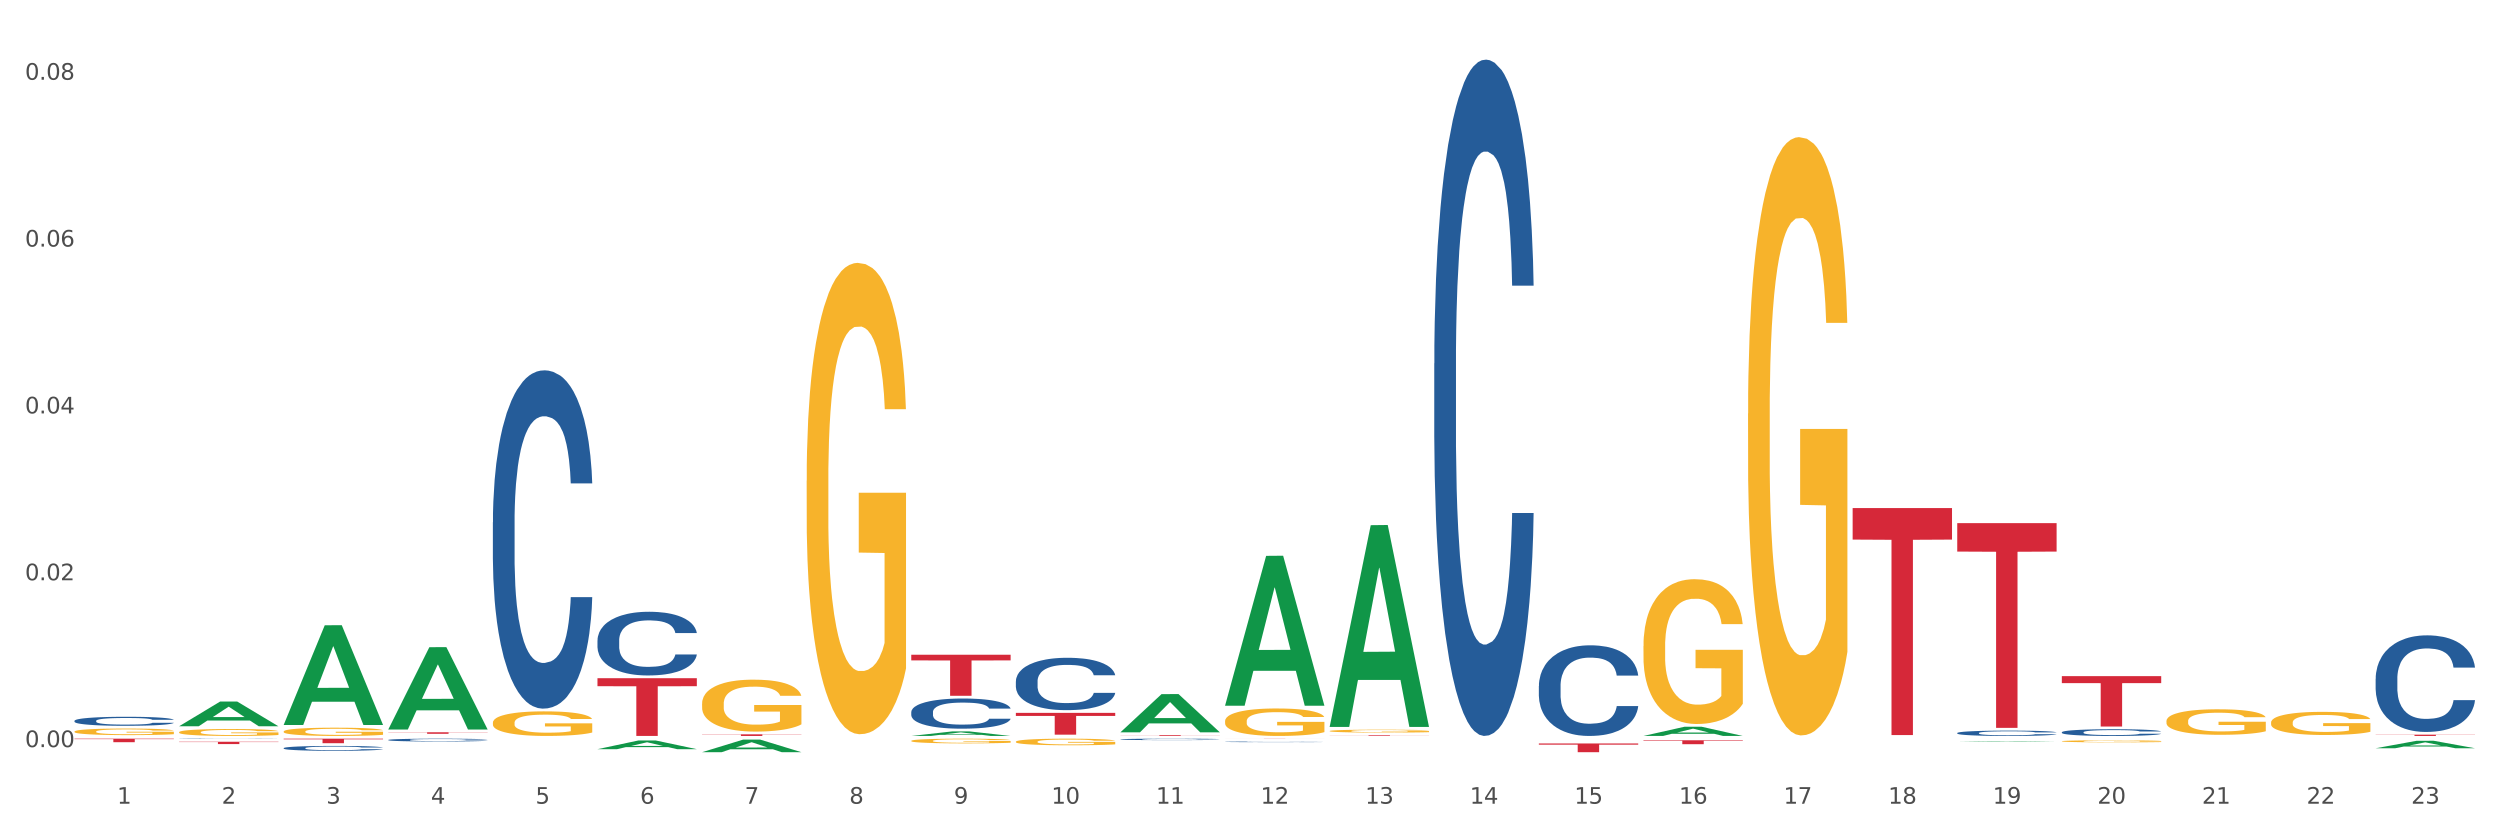 <?xml version="1.0" encoding="utf-8" standalone="no"?>
<!DOCTYPE svg PUBLIC "-//W3C//DTD SVG 1.1//EN"
  "http://www.w3.org/Graphics/SVG/1.1/DTD/svg11.dtd">
<svg xmlns:xlink="http://www.w3.org/1999/xlink" width="1080pt" height="360pt" viewBox="0 0 1080 360" xmlns="http://www.w3.org/2000/svg" version="1.1">
 <rect x="0" y="0" width="1080" height="360" fill="#333333" stroke="none"/>
 <defs>
  <style type="text/css">*{stroke-linejoin: round; stroke-linecap: butt}</style>
 </defs>
 <g id="figure_1">
  <g id="patch_1">
   <path d="M 0 360 
L 1080 360 
L 1080 0 
L 0 0 
z
" style="fill: #ffffff; stroke: #ffffff; stroke-linejoin: miter"/>
  </g>
  <g id="axes_1">
   <g id="matplotlib.axis_1">
    <g id="xtick_1">
     <g id="text_1">
      <!-- 1 -->
      <g style="fill: #4d4d4d" transform="translate(50.584 347.204) scale(0.096 -0.096)">
       <defs>
        <path id="DejaVuSans-31" d="M 794 531 
L 1825 531 
L 1825 4091 
L 703 3866 
L 703 4441 
L 1819 4666 
L 2450 4666 
L 2450 531 
L 3481 531 
L 3481 0 
L 794 0 
L 794 531 
z
" transform="scale(0.016)"/>
       </defs>
       <use xlink:href="#DejaVuSans-31"/>
      </g>
     </g>
    </g>
    <g id="xtick_2">
     <g id="text_2">
      <!-- 2 -->
      <g style="fill: #4d4d4d" transform="translate(95.771 347.204) scale(0.096 -0.096)">
       <defs>
        <path id="DejaVuSans-32" d="M 1228 531 
L 3431 531 
L 3431 0 
L 469 0 
L 469 531 
Q 828 903 1448 1529 
Q 2069 2156 2228 2338 
Q 2531 2678 2651 2914 
Q 2772 3150 2772 3378 
Q 2772 3750 2511 3984 
Q 2250 4219 1831 4219 
Q 1534 4219 1204 4116 
Q 875 4013 500 3803 
L 500 4441 
Q 881 4594 1212 4672 
Q 1544 4750 1819 4750 
Q 2544 4750 2975 4387 
Q 3406 4025 3406 3419 
Q 3406 3131 3298 2873 
Q 3191 2616 2906 2266 
Q 2828 2175 2409 1742 
Q 1991 1309 1228 531 
z
" transform="scale(0.016)"/>
       </defs>
       <use xlink:href="#DejaVuSans-32"/>
      </g>
     </g>
    </g>
    <g id="xtick_3">
     <g id="text_3">
      <!-- 3 -->
      <g style="fill: #4d4d4d" transform="translate(140.957 347.204) scale(0.096 -0.096)">
       <defs>
        <path id="DejaVuSans-33" d="M 2597 2516 
Q 3050 2419 3304 2112 
Q 3559 1806 3559 1356 
Q 3559 666 3084 287 
Q 2609 -91 1734 -91 
Q 1441 -91 1130 -33 
Q 819 25 488 141 
L 488 750 
Q 750 597 1062 519 
Q 1375 441 1716 441 
Q 2309 441 2620 675 
Q 2931 909 2931 1356 
Q 2931 1769 2642 2001 
Q 2353 2234 1838 2234 
L 1294 2234 
L 1294 2753 
L 1863 2753 
Q 2328 2753 2575 2939 
Q 2822 3125 2822 3475 
Q 2822 3834 2567 4026 
Q 2313 4219 1838 4219 
Q 1578 4219 1281 4162 
Q 984 4106 628 3988 
L 628 4550 
Q 988 4650 1302 4700 
Q 1616 4750 1894 4750 
Q 2613 4750 3031 4423 
Q 3450 4097 3450 3541 
Q 3450 3153 3228 2886 
Q 3006 2619 2597 2516 
z
" transform="scale(0.016)"/>
       </defs>
       <use xlink:href="#DejaVuSans-33"/>
      </g>
     </g>
    </g>
    <g id="xtick_4">
     <g id="text_4">
      <!-- 4 -->
      <g style="fill: #4d4d4d" transform="translate(186.143 347.204) scale(0.096 -0.096)">
       <defs>
        <path id="DejaVuSans-34" d="M 2419 4116 
L 825 1625 
L 2419 1625 
L 2419 4116 
z
M 2253 4666 
L 3047 4666 
L 3047 1625 
L 3713 1625 
L 3713 1100 
L 3047 1100 
L 3047 0 
L 2419 0 
L 2419 1100 
L 313 1100 
L 313 1709 
L 2253 4666 
z
" transform="scale(0.016)"/>
       </defs>
       <use xlink:href="#DejaVuSans-34"/>
      </g>
     </g>
    </g>
    <g id="xtick_5">
     <g id="text_5">
      <!-- 5 -->
      <g style="fill: #4d4d4d" transform="translate(231.33 347.204) scale(0.096 -0.096)">
       <defs>
        <path id="DejaVuSans-35" d="M 691 4666 
L 3169 4666 
L 3169 4134 
L 1269 4134 
L 1269 2991 
Q 1406 3038 1543 3061 
Q 1681 3084 1819 3084 
Q 2600 3084 3056 2656 
Q 3513 2228 3513 1497 
Q 3513 744 3044 326 
Q 2575 -91 1722 -91 
Q 1428 -91 1123 -41 
Q 819 9 494 109 
L 494 744 
Q 775 591 1075 516 
Q 1375 441 1709 441 
Q 2250 441 2565 725 
Q 2881 1009 2881 1497 
Q 2881 1984 2565 2268 
Q 2250 2553 1709 2553 
Q 1456 2553 1204 2497 
Q 953 2441 691 2322 
L 691 4666 
z
" transform="scale(0.016)"/>
       </defs>
       <use xlink:href="#DejaVuSans-35"/>
      </g>
     </g>
    </g>
    <g id="xtick_6">
     <g id="text_6">
      <!-- 6 -->
      <g style="fill: #4d4d4d" transform="translate(276.516 347.204) scale(0.096 -0.096)">
       <defs>
        <path id="DejaVuSans-36" d="M 2113 2584 
Q 1688 2584 1439 2293 
Q 1191 2003 1191 1497 
Q 1191 994 1439 701 
Q 1688 409 2113 409 
Q 2538 409 2786 701 
Q 3034 994 3034 1497 
Q 3034 2003 2786 2293 
Q 2538 2584 2113 2584 
z
M 3366 4563 
L 3366 3988 
Q 3128 4100 2886 4159 
Q 2644 4219 2406 4219 
Q 1781 4219 1451 3797 
Q 1122 3375 1075 2522 
Q 1259 2794 1537 2939 
Q 1816 3084 2150 3084 
Q 2853 3084 3261 2657 
Q 3669 2231 3669 1497 
Q 3669 778 3244 343 
Q 2819 -91 2113 -91 
Q 1303 -91 875 529 
Q 447 1150 447 2328 
Q 447 3434 972 4092 
Q 1497 4750 2381 4750 
Q 2619 4750 2861 4703 
Q 3103 4656 3366 4563 
z
" transform="scale(0.016)"/>
       </defs>
       <use xlink:href="#DejaVuSans-36"/>
      </g>
     </g>
    </g>
    <g id="xtick_7">
     <g id="text_7">
      <!-- 7 -->
      <g style="fill: #4d4d4d" transform="translate(321.702 347.204) scale(0.096 -0.096)">
       <defs>
        <path id="DejaVuSans-37" d="M 525 4666 
L 3525 4666 
L 3525 4397 
L 1831 0 
L 1172 0 
L 2766 4134 
L 525 4134 
L 525 4666 
z
" transform="scale(0.016)"/>
       </defs>
       <use xlink:href="#DejaVuSans-37"/>
      </g>
     </g>
    </g>
    <g id="xtick_8">
     <g id="text_8">
      <!-- 8 -->
      <g style="fill: #4d4d4d" transform="translate(366.888 347.204) scale(0.096 -0.096)">
       <defs>
        <path id="DejaVuSans-38" d="M 2034 2216 
Q 1584 2216 1326 1975 
Q 1069 1734 1069 1313 
Q 1069 891 1326 650 
Q 1584 409 2034 409 
Q 2484 409 2743 651 
Q 3003 894 3003 1313 
Q 3003 1734 2745 1975 
Q 2488 2216 2034 2216 
z
M 1403 2484 
Q 997 2584 770 2862 
Q 544 3141 544 3541 
Q 544 4100 942 4425 
Q 1341 4750 2034 4750 
Q 2731 4750 3128 4425 
Q 3525 4100 3525 3541 
Q 3525 3141 3298 2862 
Q 3072 2584 2669 2484 
Q 3125 2378 3379 2068 
Q 3634 1759 3634 1313 
Q 3634 634 3220 271 
Q 2806 -91 2034 -91 
Q 1263 -91 848 271 
Q 434 634 434 1313 
Q 434 1759 690 2068 
Q 947 2378 1403 2484 
z
M 1172 3481 
Q 1172 3119 1398 2916 
Q 1625 2713 2034 2713 
Q 2441 2713 2670 2916 
Q 2900 3119 2900 3481 
Q 2900 3844 2670 4047 
Q 2441 4250 2034 4250 
Q 1625 4250 1398 4047 
Q 1172 3844 1172 3481 
z
" transform="scale(0.016)"/>
       </defs>
       <use xlink:href="#DejaVuSans-38"/>
      </g>
     </g>
    </g>
    <g id="xtick_9">
     <g id="text_9">
      <!-- 9 -->
      <g style="fill: #4d4d4d" transform="translate(412.075 347.204) scale(0.096 -0.096)">
       <defs>
        <path id="DejaVuSans-39" d="M 703 97 
L 703 672 
Q 941 559 1184 500 
Q 1428 441 1663 441 
Q 2288 441 2617 861 
Q 2947 1281 2994 2138 
Q 2813 1869 2534 1725 
Q 2256 1581 1919 1581 
Q 1219 1581 811 2004 
Q 403 2428 403 3163 
Q 403 3881 828 4315 
Q 1253 4750 1959 4750 
Q 2769 4750 3195 4129 
Q 3622 3509 3622 2328 
Q 3622 1225 3098 567 
Q 2575 -91 1691 -91 
Q 1453 -91 1209 -44 
Q 966 3 703 97 
z
M 1959 2075 
Q 2384 2075 2632 2365 
Q 2881 2656 2881 3163 
Q 2881 3666 2632 3958 
Q 2384 4250 1959 4250 
Q 1534 4250 1286 3958 
Q 1038 3666 1038 3163 
Q 1038 2656 1286 2365 
Q 1534 2075 1959 2075 
z
" transform="scale(0.016)"/>
       </defs>
       <use xlink:href="#DejaVuSans-39"/>
      </g>
     </g>
    </g>
    <g id="xtick_10">
     <g id="text_10">
      <!-- 10 -->
      <g style="fill: #4d4d4d" transform="translate(454.207 347.204) scale(0.096 -0.096)">
       <defs>
        <path id="DejaVuSans-30" d="M 2034 4250 
Q 1547 4250 1301 3770 
Q 1056 3291 1056 2328 
Q 1056 1369 1301 889 
Q 1547 409 2034 409 
Q 2525 409 2770 889 
Q 3016 1369 3016 2328 
Q 3016 3291 2770 3770 
Q 2525 4250 2034 4250 
z
M 2034 4750 
Q 2819 4750 3233 4129 
Q 3647 3509 3647 2328 
Q 3647 1150 3233 529 
Q 2819 -91 2034 -91 
Q 1250 -91 836 529 
Q 422 1150 422 2328 
Q 422 3509 836 4129 
Q 1250 4750 2034 4750 
z
" transform="scale(0.016)"/>
       </defs>
       <use xlink:href="#DejaVuSans-31"/>
       <use xlink:href="#DejaVuSans-30" transform="translate(63.623 0)"/>
      </g>
     </g>
    </g>
    <g id="xtick_11">
     <g id="text_11">
      <!-- 11 -->
      <g style="fill: #4d4d4d" transform="translate(499.393 347.204) scale(0.096 -0.096)">
       <use xlink:href="#DejaVuSans-31"/>
       <use xlink:href="#DejaVuSans-31" transform="translate(63.623 0)"/>
      </g>
     </g>
    </g>
    <g id="xtick_12">
     <g id="text_12">
      <!-- 12 -->
      <g style="fill: #4d4d4d" transform="translate(544.58 347.204) scale(0.096 -0.096)">
       <use xlink:href="#DejaVuSans-31"/>
       <use xlink:href="#DejaVuSans-32" transform="translate(63.623 0)"/>
      </g>
     </g>
    </g>
    <g id="xtick_13">
     <g id="text_13">
      <!-- 13 -->
      <g style="fill: #4d4d4d" transform="translate(589.766 347.204) scale(0.096 -0.096)">
       <use xlink:href="#DejaVuSans-31"/>
       <use xlink:href="#DejaVuSans-33" transform="translate(63.623 0)"/>
      </g>
     </g>
    </g>
    <g id="xtick_14">
     <g id="text_14">
      <!-- 14 -->
      <g style="fill: #4d4d4d" transform="translate(634.952 347.204) scale(0.096 -0.096)">
       <use xlink:href="#DejaVuSans-31"/>
       <use xlink:href="#DejaVuSans-34" transform="translate(63.623 0)"/>
      </g>
     </g>
    </g>
    <g id="xtick_15">
     <g id="text_15">
      <!-- 15 -->
      <g style="fill: #4d4d4d" transform="translate(680.138 347.204) scale(0.096 -0.096)">
       <use xlink:href="#DejaVuSans-31"/>
       <use xlink:href="#DejaVuSans-35" transform="translate(63.623 0)"/>
      </g>
     </g>
    </g>
    <g id="xtick_16">
     <g id="text_16">
      <!-- 16 -->
      <g style="fill: #4d4d4d" transform="translate(725.325 347.204) scale(0.096 -0.096)">
       <use xlink:href="#DejaVuSans-31"/>
       <use xlink:href="#DejaVuSans-36" transform="translate(63.623 0)"/>
      </g>
     </g>
    </g>
    <g id="xtick_17">
     <g id="text_17">
      <!-- 17 -->
      <g style="fill: #4d4d4d" transform="translate(770.511 347.204) scale(0.096 -0.096)">
       <use xlink:href="#DejaVuSans-31"/>
       <use xlink:href="#DejaVuSans-37" transform="translate(63.623 0)"/>
      </g>
     </g>
    </g>
    <g id="xtick_18">
     <g id="text_18">
      <!-- 18 -->
      <g style="fill: #4d4d4d" transform="translate(815.697 347.204) scale(0.096 -0.096)">
       <use xlink:href="#DejaVuSans-31"/>
       <use xlink:href="#DejaVuSans-38" transform="translate(63.623 0)"/>
      </g>
     </g>
    </g>
    <g id="xtick_19">
     <g id="text_19">
      <!-- 19 -->
      <g style="fill: #4d4d4d" transform="translate(860.883 347.204) scale(0.096 -0.096)">
       <use xlink:href="#DejaVuSans-31"/>
       <use xlink:href="#DejaVuSans-39" transform="translate(63.623 0)"/>
      </g>
     </g>
    </g>
    <g id="xtick_20">
     <g id="text_20">
      <!-- 20 -->
      <g style="fill: #4d4d4d" transform="translate(906.07 347.204) scale(0.096 -0.096)">
       <use xlink:href="#DejaVuSans-32"/>
       <use xlink:href="#DejaVuSans-30" transform="translate(63.623 0)"/>
      </g>
     </g>
    </g>
    <g id="xtick_21">
     <g id="text_21">
      <!-- 21 -->
      <g style="fill: #4d4d4d" transform="translate(951.256 347.204) scale(0.096 -0.096)">
       <use xlink:href="#DejaVuSans-32"/>
       <use xlink:href="#DejaVuSans-31" transform="translate(63.623 0)"/>
      </g>
     </g>
    </g>
    <g id="xtick_22">
     <g id="text_22">
      <!-- 22 -->
      <g style="fill: #4d4d4d" transform="translate(996.442 347.204) scale(0.096 -0.096)">
       <use xlink:href="#DejaVuSans-32"/>
       <use xlink:href="#DejaVuSans-32" transform="translate(63.623 0)"/>
      </g>
     </g>
    </g>
    <g id="xtick_23">
     <g id="text_23">
      <!-- 23 -->
      <g style="fill: #4d4d4d" transform="translate(1041.629 347.204) scale(0.096 -0.096)">
       <use xlink:href="#DejaVuSans-32"/>
       <use xlink:href="#DejaVuSans-33" transform="translate(63.623 0)"/>
      </g>
     </g>
    </g>
    <g id="xtick_24"/>
    <g id="xtick_25"/>
    <g id="xtick_26"/>
    <g id="xtick_27"/>
    <g id="xtick_28"/>
    <g id="xtick_29"/>
    <g id="xtick_30"/>
    <g id="xtick_31"/>
    <g id="xtick_32"/>
    <g id="xtick_33"/>
    <g id="xtick_34"/>
    <g id="xtick_35"/>
    <g id="xtick_36"/>
    <g id="xtick_37"/>
    <g id="xtick_38"/>
    <g id="xtick_39"/>
    <g id="xtick_40"/>
    <g id="xtick_41"/>
    <g id="xtick_42"/>
    <g id="xtick_43"/>
    <g id="xtick_44"/>
    <g id="xtick_45"/>
   </g>
   <g id="matplotlib.axis_2">
    <g id="ytick_1">
     <g id="text_24">
      <!-- 0.00 -->
      <g style="fill: #4d4d4d" transform="translate(10.8 322.754) scale(0.096 -0.096)">
       <defs>
        <path id="DejaVuSans-2e" d="M 684 794 
L 1344 794 
L 1344 0 
L 684 0 
L 684 794 
z
" transform="scale(0.016)"/>
       </defs>
       <use xlink:href="#DejaVuSans-30"/>
       <use xlink:href="#DejaVuSans-2e" transform="translate(63.623 0)"/>
       <use xlink:href="#DejaVuSans-30" transform="translate(95.41 0)"/>
       <use xlink:href="#DejaVuSans-30" transform="translate(159.033 0)"/>
      </g>
     </g>
    </g>
    <g id="ytick_2">
     <g id="text_25">
      <!-- 0.02 -->
      <g style="fill: #4d4d4d" transform="translate(10.8 250.677) scale(0.096 -0.096)">
       <use xlink:href="#DejaVuSans-30"/>
       <use xlink:href="#DejaVuSans-2e" transform="translate(63.623 0)"/>
       <use xlink:href="#DejaVuSans-30" transform="translate(95.41 0)"/>
       <use xlink:href="#DejaVuSans-32" transform="translate(159.033 0)"/>
      </g>
     </g>
    </g>
    <g id="ytick_3">
     <g id="text_26">
      <!-- 0.04 -->
      <g style="fill: #4d4d4d" transform="translate(10.8 178.601) scale(0.096 -0.096)">
       <use xlink:href="#DejaVuSans-30"/>
       <use xlink:href="#DejaVuSans-2e" transform="translate(63.623 0)"/>
       <use xlink:href="#DejaVuSans-30" transform="translate(95.41 0)"/>
       <use xlink:href="#DejaVuSans-34" transform="translate(159.033 0)"/>
      </g>
     </g>
    </g>
    <g id="ytick_4">
     <g id="text_27">
      <!-- 0.06 -->
      <g style="fill: #4d4d4d" transform="translate(10.8 106.525) scale(0.096 -0.096)">
       <use xlink:href="#DejaVuSans-30"/>
       <use xlink:href="#DejaVuSans-2e" transform="translate(63.623 0)"/>
       <use xlink:href="#DejaVuSans-30" transform="translate(95.41 0)"/>
       <use xlink:href="#DejaVuSans-36" transform="translate(159.033 0)"/>
      </g>
     </g>
    </g>
    <g id="ytick_5">
     <g id="text_28">
      <!-- 0.08 -->
      <g style="fill: #4d4d4d" transform="translate(10.8 34.449) scale(0.096 -0.096)">
       <use xlink:href="#DejaVuSans-30"/>
       <use xlink:href="#DejaVuSans-2e" transform="translate(63.623 0)"/>
       <use xlink:href="#DejaVuSans-30" transform="translate(95.41 0)"/>
       <use xlink:href="#DejaVuSans-38" transform="translate(159.033 0)"/>
      </g>
     </g>
    </g>
    <g id="ytick_6"/>
    <g id="ytick_7"/>
    <g id="ytick_8"/>
    <g id="ytick_9"/>
   </g>
   <g id="PolyCollection_1">
    <path d="M 77.361 313.74 
L 77.406 313.73 
L 95.107 303.059 
L 102.454 303.049 
L 120.288 313.76 
L 111.791 313.76 
L 107.941 311.266 
L 89.664 311.266 
L 89.531 311.306 
L 85.814 313.76 
L 77.361 313.76 
L 77.361 313.74 
L 91.965 309.777 
L 105.64 309.767 
L 98.869 305.332 
L 98.781 305.312 
L 98.692 305.342 
L 91.921 309.767 
L 91.965 309.777 
L 77.361 313.74 
z
" clip-path="url(#p7c345ed54c)" style="fill: #109648"/>
    <path d="M 529.224 311.547 
L 529.275 311.536 
L 529.275 311.146 
L 529.376 310.81 
L 529.883 309.996 
L 530.643 309.324 
L 531.201 308.966 
L 531.758 308.674 
L 532.417 308.381 
L 533.228 308.077 
L 534.698 307.633 
L 535.61 307.405 
L 536.725 307.167 
L 538.752 306.82 
L 540.222 306.624 
L 541.742 306.462 
L 544.226 306.267 
L 545.847 306.18 
L 547.571 306.115 
L 549.649 306.072 
L 551.22 306.061 
L 554.666 306.093 
L 557.605 306.191 
L 559.025 306.267 
L 560.849 306.397 
L 561.812 306.484 
L 563.383 306.657 
L 565.005 306.885 
L 566.12 307.08 
L 567.792 307.449 
L 569.059 307.817 
L 570.225 308.273 
L 570.833 308.587 
L 571.289 308.88 
L 571.695 309.216 
L 572.1 309.747 
L 562.978 309.747 
L 562.623 309.368 
L 562.065 309.01 
L 561.255 308.663 
L 560.545 308.446 
L 559.329 308.175 
L 558.214 308.001 
L 557.048 307.871 
L 555.629 307.763 
L 554.514 307.709 
L 552.943 307.665 
L 549.851 307.676 
L 547.773 307.763 
L 546.354 307.871 
L 545.442 307.969 
L 544.631 308.077 
L 543.719 308.229 
L 542.655 308.457 
L 541.894 308.663 
L 541.134 308.923 
L 540.526 309.183 
L 539.968 309.487 
L 539.512 309.812 
L 539.158 310.148 
L 538.853 310.56 
L 538.6 311.243 
L 538.6 312.729 
L 538.701 313.065 
L 538.955 313.509 
L 539.259 313.845 
L 539.766 314.247 
L 540.222 314.518 
L 541.083 314.908 
L 542.046 315.233 
L 542.807 315.439 
L 543.567 315.613 
L 544.885 315.851 
L 546.354 316.046 
L 547.621 316.166 
L 549.344 316.274 
L 550.51 316.318 
L 551.524 316.339 
L 554.007 316.339 
L 555.781 316.307 
L 557.758 316.231 
L 559.278 316.133 
L 560.545 316.014 
L 561.964 315.819 
L 562.876 315.634 
L 562.876 313.368 
L 551.726 313.358 
L 551.726 311.85 
L 572.151 311.85 
L 572.151 316.274 
L 571.289 316.502 
L 570.326 316.708 
L 569.313 316.892 
L 567.792 317.12 
L 565.968 317.337 
L 564.346 317.488 
L 562.623 317.619 
L 560.596 317.738 
L 557.96 317.846 
L 556.338 317.89 
L 554.311 317.922 
L 551.929 317.933 
L 549.851 317.911 
L 547.824 317.857 
L 545.695 317.76 
L 543.617 317.619 
L 542.046 317.478 
L 540.475 317.304 
L 538.803 317.076 
L 537.485 316.86 
L 536.471 316.664 
L 535.356 316.415 
L 534.14 316.09 
L 533.228 315.797 
L 532.417 315.494 
L 531.555 315.103 
L 530.947 314.767 
L 530.339 314.344 
L 529.984 314.03 
L 529.579 313.542 
L 529.275 312.859 
L 529.224 311.547 
z
" clip-path="url(#p7c345ed54c)" style="fill: #f7b32b"/>
    <path d="M 438.851 320.426 
L 438.902 320.424 
L 438.902 320.33 
L 439.004 320.249 
L 439.51 320.053 
L 440.271 319.892 
L 440.828 319.805 
L 441.386 319.735 
L 442.044 319.665 
L 442.855 319.592 
L 444.325 319.485 
L 445.237 319.43 
L 446.352 319.372 
L 448.38 319.289 
L 449.849 319.242 
L 451.37 319.203 
L 453.853 319.156 
L 455.475 319.135 
L 457.198 319.119 
L 459.276 319.109 
L 460.847 319.106 
L 464.293 319.114 
L 467.233 319.138 
L 468.652 319.156 
L 470.477 319.187 
L 471.439 319.208 
L 473.011 319.25 
L 474.632 319.305 
L 475.747 319.352 
L 477.42 319.44 
L 478.687 319.529 
L 479.853 319.639 
L 480.461 319.714 
L 480.917 319.785 
L 481.322 319.865 
L 481.728 319.993 
L 472.605 319.993 
L 472.25 319.902 
L 471.693 319.816 
L 470.882 319.732 
L 470.172 319.68 
L 468.956 319.615 
L 467.841 319.573 
L 466.675 319.542 
L 465.256 319.516 
L 464.141 319.503 
L 462.57 319.492 
L 459.479 319.495 
L 457.401 319.516 
L 455.982 319.542 
L 455.069 319.565 
L 454.259 319.592 
L 453.346 319.628 
L 452.282 319.683 
L 451.522 319.732 
L 450.762 319.795 
L 450.153 319.858 
L 449.596 319.931 
L 449.14 320.009 
L 448.785 320.09 
L 448.481 320.189 
L 448.227 320.353 
L 448.227 320.711 
L 448.329 320.791 
L 448.582 320.898 
L 448.886 320.979 
L 449.393 321.076 
L 449.849 321.141 
L 450.711 321.235 
L 451.674 321.313 
L 452.434 321.363 
L 453.194 321.404 
L 454.512 321.462 
L 455.982 321.509 
L 457.249 321.537 
L 458.972 321.563 
L 460.138 321.574 
L 461.151 321.579 
L 463.635 321.579 
L 465.408 321.571 
L 467.385 321.553 
L 468.905 321.53 
L 470.172 321.501 
L 471.592 321.454 
L 472.504 321.41 
L 472.504 320.864 
L 461.354 320.862 
L 461.354 320.499 
L 481.778 320.499 
L 481.778 321.563 
L 480.917 321.618 
L 479.954 321.668 
L 478.94 321.712 
L 477.42 321.767 
L 475.595 321.819 
L 473.974 321.856 
L 472.25 321.887 
L 470.223 321.916 
L 467.588 321.942 
L 465.966 321.952 
L 463.939 321.96 
L 461.557 321.963 
L 459.479 321.957 
L 457.451 321.944 
L 455.323 321.921 
L 453.245 321.887 
L 451.674 321.853 
L 450.103 321.811 
L 448.43 321.756 
L 447.113 321.704 
L 446.099 321.657 
L 444.984 321.597 
L 443.768 321.519 
L 442.855 321.449 
L 442.044 321.376 
L 441.183 321.282 
L 440.575 321.201 
L 439.966 321.099 
L 439.612 321.024 
L 439.206 320.906 
L 438.902 320.742 
L 438.851 320.426 
z
" clip-path="url(#p7c345ed54c)" style="fill: #f7b32b"/>
    <path d="M 393.665 320.046 
L 393.716 320.044 
L 393.716 319.977 
L 393.817 319.92 
L 394.324 319.78 
L 395.084 319.665 
L 395.642 319.604 
L 396.199 319.554 
L 396.858 319.504 
L 397.669 319.452 
L 399.139 319.376 
L 400.051 319.337 
L 401.166 319.296 
L 403.193 319.236 
L 404.663 319.203 
L 406.183 319.175 
L 408.667 319.142 
L 410.289 319.127 
L 412.012 319.116 
L 414.09 319.108 
L 415.661 319.106 
L 419.107 319.112 
L 422.047 319.129 
L 423.466 319.142 
L 425.29 319.164 
L 426.253 319.179 
L 427.824 319.209 
L 429.446 319.248 
L 430.561 319.281 
L 432.234 319.344 
L 433.501 319.407 
L 434.666 319.485 
L 435.274 319.539 
L 435.731 319.589 
L 436.136 319.647 
L 436.541 319.738 
L 427.419 319.738 
L 427.064 319.673 
L 426.507 319.611 
L 425.696 319.552 
L 424.986 319.515 
L 423.77 319.468 
L 422.655 319.439 
L 421.489 319.416 
L 420.07 319.398 
L 418.955 319.389 
L 417.384 319.381 
L 414.292 319.383 
L 412.215 319.398 
L 410.795 319.416 
L 409.883 319.433 
L 409.072 319.452 
L 408.16 319.478 
L 407.096 319.517 
L 406.335 319.552 
L 405.575 319.597 
L 404.967 319.641 
L 404.41 319.693 
L 403.953 319.749 
L 403.599 319.806 
L 403.295 319.877 
L 403.041 319.994 
L 403.041 320.248 
L 403.143 320.306 
L 403.396 320.382 
L 403.7 320.44 
L 404.207 320.508 
L 404.663 320.555 
L 405.525 320.622 
L 406.488 320.677 
L 407.248 320.713 
L 408.008 320.742 
L 409.326 320.783 
L 410.795 320.816 
L 412.062 320.837 
L 413.786 320.855 
L 414.951 320.863 
L 415.965 320.867 
L 418.448 320.867 
L 420.222 320.861 
L 422.199 320.848 
L 423.719 320.831 
L 424.986 320.811 
L 426.405 320.777 
L 427.318 320.746 
L 427.318 320.358 
L 416.168 320.356 
L 416.168 320.098 
L 436.592 320.098 
L 436.592 320.855 
L 435.731 320.894 
L 434.768 320.93 
L 433.754 320.961 
L 432.234 321 
L 430.409 321.037 
L 428.787 321.063 
L 427.064 321.086 
L 425.037 321.106 
L 422.401 321.125 
L 420.78 321.132 
L 418.752 321.138 
L 416.37 321.14 
L 414.292 321.136 
L 412.265 321.127 
L 410.137 321.11 
L 408.059 321.086 
L 406.488 321.062 
L 404.916 321.032 
L 403.244 320.993 
L 401.926 320.956 
L 400.913 320.922 
L 399.798 320.88 
L 398.581 320.824 
L 397.669 320.774 
L 396.858 320.722 
L 395.997 320.655 
L 395.388 320.597 
L 394.78 320.525 
L 394.425 320.471 
L 394.02 320.388 
L 393.716 320.271 
L 393.665 320.046 
z
" clip-path="url(#p7c345ed54c)" style="fill: #f7b32b"/>
    <path d="M 574.41 315.797 
L 574.461 315.796 
L 574.461 315.755 
L 574.562 315.719 
L 575.069 315.633 
L 575.829 315.561 
L 576.387 315.523 
L 576.944 315.492 
L 577.603 315.461 
L 578.414 315.429 
L 579.884 315.382 
L 580.796 315.358 
L 581.911 315.332 
L 583.938 315.296 
L 585.408 315.275 
L 586.929 315.258 
L 589.412 315.237 
L 591.034 315.228 
L 592.757 315.221 
L 594.835 315.216 
L 596.406 315.215 
L 599.852 315.218 
L 602.792 315.229 
L 604.211 315.237 
L 606.035 315.251 
L 606.998 315.26 
L 608.569 315.278 
L 610.191 315.302 
L 611.306 315.323 
L 612.979 315.362 
L 614.246 315.401 
L 615.411 315.45 
L 616.02 315.483 
L 616.476 315.514 
L 616.881 315.55 
L 617.287 315.606 
L 608.164 315.606 
L 607.809 315.566 
L 607.252 315.528 
L 606.441 315.491 
L 605.731 315.468 
L 604.515 315.439 
L 603.4 315.421 
L 602.234 315.407 
L 600.815 315.396 
L 599.7 315.39 
L 598.129 315.385 
L 595.038 315.386 
L 592.96 315.396 
L 591.541 315.407 
L 590.628 315.418 
L 589.817 315.429 
L 588.905 315.445 
L 587.841 315.469 
L 587.081 315.491 
L 586.32 315.519 
L 585.712 315.546 
L 585.155 315.579 
L 584.699 315.613 
L 584.344 315.649 
L 584.04 315.693 
L 583.786 315.765 
L 583.786 315.923 
L 583.888 315.958 
L 584.141 316.006 
L 584.445 316.041 
L 584.952 316.084 
L 585.408 316.113 
L 586.27 316.154 
L 587.233 316.189 
L 587.993 316.21 
L 588.753 316.229 
L 590.071 316.254 
L 591.541 316.275 
L 592.808 316.288 
L 594.531 316.299 
L 595.696 316.304 
L 596.71 316.306 
L 599.193 316.306 
L 600.967 316.303 
L 602.944 316.295 
L 604.464 316.284 
L 605.731 316.271 
L 607.15 316.251 
L 608.063 316.231 
L 608.063 315.991 
L 596.913 315.99 
L 596.913 315.83 
L 617.337 315.83 
L 617.337 316.299 
L 616.476 316.323 
L 615.513 316.345 
L 614.499 316.365 
L 612.979 316.389 
L 611.154 316.412 
L 609.532 316.428 
L 607.809 316.442 
L 605.782 316.454 
L 603.147 316.466 
L 601.525 316.471 
L 599.497 316.474 
L 597.115 316.475 
L 595.038 316.473 
L 593.01 316.467 
L 590.882 316.457 
L 588.804 316.442 
L 587.233 316.427 
L 585.662 316.408 
L 583.989 316.384 
L 582.671 316.361 
L 581.658 316.341 
L 580.543 316.314 
L 579.326 316.28 
L 578.414 316.248 
L 577.603 316.216 
L 576.742 316.175 
L 576.133 316.139 
L 575.525 316.094 
L 575.171 316.061 
L 574.765 316.009 
L 574.461 315.937 
L 574.41 315.797 
z
" clip-path="url(#p7c345ed54c)" style="fill: #f7b32b"/>
    <path d="M 890.714 320.215 
L 890.765 320.215 
L 890.765 320.185 
L 890.866 320.16 
L 891.373 320.099 
L 892.133 320.049 
L 892.691 320.022 
L 893.248 320.001 
L 893.907 319.979 
L 894.718 319.956 
L 896.188 319.923 
L 897.1 319.906 
L 898.215 319.888 
L 900.242 319.862 
L 901.712 319.847 
L 903.232 319.835 
L 905.716 319.821 
L 907.338 319.814 
L 909.061 319.809 
L 911.139 319.806 
L 912.71 319.805 
L 916.156 319.808 
L 919.096 319.815 
L 920.515 319.821 
L 922.339 319.83 
L 923.302 319.837 
L 924.873 319.85 
L 926.495 319.867 
L 927.61 319.881 
L 929.283 319.909 
L 930.55 319.936 
L 931.715 319.971 
L 932.323 319.994 
L 932.78 320.016 
L 933.185 320.041 
L 933.59 320.081 
L 924.468 320.081 
L 924.113 320.052 
L 923.556 320.026 
L 922.745 320 
L 922.035 319.984 
L 920.819 319.963 
L 919.704 319.95 
L 918.538 319.941 
L 917.119 319.932 
L 916.004 319.928 
L 914.433 319.925 
L 911.341 319.926 
L 909.264 319.932 
L 907.844 319.941 
L 906.932 319.948 
L 906.121 319.956 
L 905.209 319.967 
L 904.145 319.984 
L 903.385 320 
L 902.624 320.019 
L 902.016 320.039 
L 901.459 320.061 
L 901.002 320.086 
L 900.648 320.111 
L 900.344 320.142 
L 900.09 320.193 
L 900.09 320.304 
L 900.192 320.329 
L 900.445 320.362 
L 900.749 320.387 
L 901.256 320.417 
L 901.712 320.437 
L 902.574 320.467 
L 903.537 320.491 
L 904.297 320.506 
L 905.057 320.519 
L 906.375 320.537 
L 907.844 320.552 
L 909.111 320.561 
L 910.835 320.569 
L 912 320.572 
L 913.014 320.574 
L 915.497 320.574 
L 917.271 320.571 
L 919.248 320.565 
L 920.768 320.558 
L 922.035 320.549 
L 923.454 320.535 
L 924.367 320.521 
L 924.367 320.352 
L 913.217 320.351 
L 913.217 320.238 
L 933.641 320.238 
L 933.641 320.569 
L 932.78 320.586 
L 931.817 320.601 
L 930.803 320.615 
L 929.283 320.632 
L 927.458 320.648 
L 925.836 320.66 
L 924.113 320.669 
L 922.086 320.678 
L 919.45 320.686 
L 917.829 320.69 
L 915.801 320.692 
L 913.419 320.693 
L 911.341 320.691 
L 909.314 320.687 
L 907.186 320.68 
L 905.108 320.669 
L 903.537 320.659 
L 901.965 320.646 
L 900.293 320.629 
L 898.975 320.613 
L 897.962 320.598 
L 896.847 320.579 
L 895.63 320.555 
L 894.718 320.533 
L 893.907 320.51 
L 893.046 320.481 
L 892.437 320.456 
L 891.829 320.424 
L 891.474 320.401 
L 891.069 320.364 
L 890.765 320.313 
L 890.714 320.215 
z
" clip-path="url(#p7c345ed54c)" style="fill: #f7b32b"/>
    <path d="M 755.155 178.677 
L 755.206 178.441 
L 755.206 169.943 
L 755.307 162.625 
L 755.814 144.921 
L 756.574 130.285 
L 757.132 122.496 
L 757.689 116.122 
L 758.348 109.748 
L 759.159 103.139 
L 760.629 93.461 
L 761.541 88.503 
L 762.656 83.31 
L 764.683 75.756 
L 766.153 71.507 
L 767.674 67.966 
L 770.157 63.717 
L 771.779 61.829 
L 773.502 60.413 
L 775.58 59.468 
L 777.151 59.232 
L 780.597 59.94 
L 783.537 62.065 
L 784.956 63.717 
L 786.78 66.55 
L 787.743 68.438 
L 789.315 72.215 
L 790.936 77.173 
L 792.051 81.422 
L 793.724 89.448 
L 794.991 97.473 
L 796.156 107.388 
L 796.765 114.234 
L 797.221 120.607 
L 797.626 127.925 
L 798.032 139.492 
L 788.909 139.492 
L 788.554 131.23 
L 787.997 123.44 
L 787.186 115.886 
L 786.476 111.165 
L 785.26 105.263 
L 784.145 101.486 
L 782.979 98.654 
L 781.56 96.293 
L 780.445 95.113 
L 778.874 94.169 
L 775.783 94.405 
L 773.705 96.293 
L 772.286 98.654 
L 771.373 100.778 
L 770.562 103.139 
L 769.65 106.444 
L 768.586 111.401 
L 767.826 115.886 
L 767.065 121.551 
L 766.457 127.217 
L 765.9 133.826 
L 765.444 140.908 
L 765.089 148.226 
L 764.785 157.196 
L 764.531 172.067 
L 764.531 204.407 
L 764.633 211.725 
L 764.886 221.403 
L 765.19 228.721 
L 765.697 237.455 
L 766.153 243.357 
L 767.015 251.855 
L 767.978 258.936 
L 768.738 263.421 
L 769.498 267.198 
L 770.816 272.392 
L 772.286 276.641 
L 773.553 279.237 
L 775.276 281.598 
L 776.441 282.542 
L 777.455 283.014 
L 779.938 283.014 
L 781.712 282.306 
L 783.689 280.654 
L 785.209 278.529 
L 786.476 275.932 
L 787.895 271.683 
L 788.808 267.67 
L 788.808 218.335 
L 777.658 218.099 
L 777.658 185.287 
L 798.082 185.287 
L 798.082 281.598 
L 797.221 286.555 
L 796.258 291.04 
L 795.244 295.053 
L 793.724 300.01 
L 791.899 304.731 
L 790.277 308.036 
L 788.554 310.869 
L 786.527 313.465 
L 783.892 315.826 
L 782.27 316.77 
L 780.243 317.478 
L 777.861 317.714 
L 775.783 317.242 
L 773.755 316.062 
L 771.627 313.938 
L 769.549 310.869 
L 767.978 307.8 
L 766.407 304.023 
L 764.734 299.066 
L 763.416 294.345 
L 762.403 290.096 
L 761.288 284.667 
L 760.071 277.585 
L 759.159 271.211 
L 758.348 264.602 
L 757.487 256.104 
L 756.879 248.786 
L 756.27 239.58 
L 755.916 232.734 
L 755.51 222.111 
L 755.206 207.24 
L 755.155 178.677 
z
" clip-path="url(#p7c345ed54c)" style="fill: #f7b32b"/>
    <path d="M 709.969 279.12 
L 710.02 279.063 
L 710.02 277.006 
L 710.121 275.235 
L 710.628 270.95 
L 711.388 267.408 
L 711.946 265.522 
L 712.503 263.979 
L 713.162 262.437 
L 713.973 260.837 
L 715.443 258.495 
L 716.355 257.295 
L 717.47 256.038 
L 719.497 254.209 
L 720.967 253.181 
L 722.487 252.324 
L 724.971 251.296 
L 726.593 250.839 
L 728.316 250.496 
L 730.394 250.267 
L 731.965 250.21 
L 735.411 250.381 
L 738.351 250.896 
L 739.77 251.296 
L 741.594 251.981 
L 742.557 252.438 
L 744.128 253.352 
L 745.75 254.552 
L 746.865 255.581 
L 748.537 257.523 
L 749.805 259.466 
L 750.97 261.865 
L 751.578 263.522 
L 752.034 265.065 
L 752.44 266.836 
L 752.845 269.636 
L 743.723 269.636 
L 743.368 267.636 
L 742.811 265.751 
L 742 263.922 
L 741.29 262.78 
L 740.074 261.351 
L 738.959 260.437 
L 737.793 259.752 
L 736.374 259.18 
L 735.259 258.894 
L 733.688 258.666 
L 730.596 258.723 
L 728.518 259.18 
L 727.099 259.752 
L 726.187 260.266 
L 725.376 260.837 
L 724.464 261.637 
L 723.4 262.837 
L 722.639 263.922 
L 721.879 265.294 
L 721.271 266.665 
L 720.714 268.265 
L 720.257 269.979 
L 719.903 271.75 
L 719.599 273.921 
L 719.345 277.52 
L 719.345 285.348 
L 719.446 287.119 
L 719.7 289.461 
L 720.004 291.233 
L 720.511 293.347 
L 720.967 294.775 
L 721.829 296.832 
L 722.791 298.546 
L 723.552 299.631 
L 724.312 300.546 
L 725.63 301.803 
L 727.099 302.831 
L 728.366 303.459 
L 730.09 304.031 
L 731.255 304.259 
L 732.269 304.374 
L 734.752 304.374 
L 736.526 304.202 
L 738.503 303.802 
L 740.023 303.288 
L 741.29 302.66 
L 742.709 301.631 
L 743.621 300.66 
L 743.621 288.719 
L 732.472 288.662 
L 732.472 280.72 
L 752.896 280.72 
L 752.896 304.031 
L 752.034 305.231 
L 751.072 306.316 
L 750.058 307.287 
L 748.537 308.487 
L 746.713 309.63 
L 745.091 310.43 
L 743.368 311.115 
L 741.341 311.744 
L 738.705 312.315 
L 737.084 312.544 
L 735.056 312.715 
L 732.674 312.772 
L 730.596 312.658 
L 728.569 312.372 
L 726.441 311.858 
L 724.363 311.115 
L 722.791 310.373 
L 721.22 309.459 
L 719.548 308.259 
L 718.23 307.116 
L 717.217 306.088 
L 716.102 304.774 
L 714.885 303.06 
L 713.973 301.517 
L 713.162 299.917 
L 712.3 297.86 
L 711.692 296.089 
L 711.084 293.861 
L 710.729 292.204 
L 710.324 289.633 
L 710.02 286.033 
L 709.969 279.12 
z
" clip-path="url(#p7c345ed54c)" style="fill: #f7b32b"/>
    <path d="M 529.224 319.106 
L 572.151 319.106 
L 572.151 319.115 
L 555.265 319.115 
L 555.265 319.168 
L 546.008 319.168 
L 546.008 319.115 
L 529.224 319.115 
L 529.224 319.106 
L 529.224 319.106 
z
" clip-path="url(#p7c345ed54c)" style="fill: #d62839"/>
    <path d="M 1026.273 317.376 
L 1069.2 317.376 
L 1069.2 317.454 
L 1052.314 317.454 
L 1052.314 317.933 
L 1043.057 317.933 
L 1043.057 317.454 
L 1026.273 317.454 
L 1026.273 317.377 
L 1026.273 317.376 
z
" clip-path="url(#p7c345ed54c)" style="fill: #d62839"/>
    <path d="M 935.9 311.507 
L 935.951 311.497 
L 935.951 311.135 
L 936.053 310.822 
L 936.559 310.067 
L 937.32 309.442 
L 937.877 309.11 
L 938.435 308.838 
L 939.093 308.566 
L 939.904 308.284 
L 941.374 307.871 
L 942.286 307.659 
L 943.401 307.437 
L 945.429 307.115 
L 946.898 306.934 
L 948.419 306.783 
L 950.902 306.601 
L 952.524 306.521 
L 954.247 306.46 
L 956.325 306.42 
L 957.896 306.41 
L 961.342 306.44 
L 964.282 306.531 
L 965.701 306.601 
L 967.526 306.722 
L 968.488 306.803 
L 970.06 306.964 
L 971.681 307.176 
L 972.796 307.357 
L 974.469 307.699 
L 975.736 308.042 
L 976.902 308.465 
L 977.51 308.757 
L 977.966 309.029 
L 978.371 309.341 
L 978.777 309.835 
L 969.654 309.835 
L 969.299 309.482 
L 968.742 309.15 
L 967.931 308.828 
L 967.221 308.626 
L 966.005 308.374 
L 964.89 308.213 
L 963.724 308.092 
L 962.305 307.992 
L 961.19 307.941 
L 959.619 307.901 
L 956.528 307.911 
L 954.45 307.992 
L 953.031 308.092 
L 952.118 308.183 
L 951.308 308.284 
L 950.395 308.425 
L 949.331 308.636 
L 948.571 308.828 
L 947.811 309.069 
L 947.202 309.311 
L 946.645 309.593 
L 946.189 309.895 
L 945.834 310.208 
L 945.53 310.591 
L 945.277 311.225 
L 945.277 312.605 
L 945.378 312.918 
L 945.631 313.331 
L 945.935 313.643 
L 946.442 314.016 
L 946.898 314.268 
L 947.76 314.63 
L 948.723 314.932 
L 949.483 315.124 
L 950.243 315.285 
L 951.561 315.507 
L 953.031 315.688 
L 954.298 315.799 
L 956.021 315.899 
L 957.187 315.94 
L 958.2 315.96 
L 960.684 315.96 
L 962.457 315.93 
L 964.434 315.859 
L 965.954 315.769 
L 967.221 315.658 
L 968.641 315.476 
L 969.553 315.305 
L 969.553 313.2 
L 958.403 313.19 
L 958.403 311.789 
L 978.827 311.789 
L 978.827 315.899 
L 977.966 316.111 
L 977.003 316.302 
L 975.989 316.474 
L 974.469 316.685 
L 972.644 316.887 
L 971.023 317.028 
L 969.299 317.149 
L 967.272 317.259 
L 964.637 317.36 
L 963.015 317.401 
L 960.988 317.431 
L 958.606 317.441 
L 956.528 317.421 
L 954.5 317.37 
L 952.372 317.28 
L 950.294 317.149 
L 948.723 317.018 
L 947.152 316.857 
L 945.479 316.645 
L 944.162 316.443 
L 943.148 316.262 
L 942.033 316.03 
L 940.817 315.728 
L 939.904 315.456 
L 939.093 315.174 
L 938.232 314.812 
L 937.624 314.499 
L 937.015 314.106 
L 936.661 313.814 
L 936.255 313.361 
L 935.951 312.726 
L 935.9 311.507 
z
" clip-path="url(#p7c345ed54c)" style="fill: #f7b32b"/>
    <path d="M 258.106 292.975 
L 301.033 292.975 
L 301.033 296.443 
L 284.147 296.467 
L 284.147 317.933 
L 274.891 317.933 
L 274.891 296.467 
L 258.106 296.443 
L 258.106 292.998 
L 258.106 292.975 
z
" clip-path="url(#p7c345ed54c)" style="fill: #d62839"/>
    <path d="M 981.087 312.144 
L 981.137 312.135 
L 981.137 311.806 
L 981.239 311.522 
L 981.746 310.837 
L 982.506 310.271 
L 983.063 309.969 
L 983.621 309.723 
L 984.28 309.476 
L 985.091 309.22 
L 986.56 308.846 
L 987.473 308.654 
L 988.588 308.453 
L 990.615 308.16 
L 992.085 307.996 
L 993.605 307.859 
L 996.088 307.694 
L 997.71 307.621 
L 999.433 307.567 
L 1001.511 307.53 
L 1003.082 307.521 
L 1006.529 307.548 
L 1009.468 307.631 
L 1010.887 307.694 
L 1012.712 307.804 
L 1013.675 307.877 
L 1015.246 308.023 
L 1016.868 308.215 
L 1017.983 308.38 
L 1019.655 308.69 
L 1020.922 309.001 
L 1022.088 309.385 
L 1022.696 309.65 
L 1023.152 309.896 
L 1023.558 310.179 
L 1023.963 310.627 
L 1014.84 310.627 
L 1014.486 310.307 
L 1013.928 310.006 
L 1013.117 309.714 
L 1012.408 309.531 
L 1011.191 309.302 
L 1010.076 309.156 
L 1008.911 309.047 
L 1007.492 308.955 
L 1006.377 308.91 
L 1004.806 308.873 
L 1001.714 308.882 
L 999.636 308.955 
L 998.217 309.047 
L 997.305 309.129 
L 996.494 309.22 
L 995.582 309.348 
L 994.517 309.54 
L 993.757 309.714 
L 992.997 309.933 
L 992.389 310.152 
L 991.831 310.408 
L 991.375 310.682 
L 991.02 310.965 
L 990.716 311.312 
L 990.463 311.888 
L 990.463 313.14 
L 990.564 313.423 
L 990.818 313.797 
L 991.122 314.081 
L 991.628 314.419 
L 992.085 314.647 
L 992.946 314.976 
L 993.909 315.25 
L 994.669 315.424 
L 995.43 315.57 
L 996.747 315.771 
L 998.217 315.935 
L 999.484 316.036 
L 1001.207 316.127 
L 1002.373 316.164 
L 1003.386 316.182 
L 1005.87 316.182 
L 1007.644 316.154 
L 1009.62 316.09 
L 1011.141 316.008 
L 1012.408 315.908 
L 1013.827 315.743 
L 1014.739 315.588 
L 1014.739 313.679 
L 1003.589 313.669 
L 1003.589 312.4 
L 1024.014 312.4 
L 1024.014 316.127 
L 1023.152 316.319 
L 1022.189 316.492 
L 1021.176 316.648 
L 1019.655 316.84 
L 1017.831 317.022 
L 1016.209 317.15 
L 1014.486 317.26 
L 1012.458 317.36 
L 1009.823 317.452 
L 1008.201 317.488 
L 1006.174 317.516 
L 1003.792 317.525 
L 1001.714 317.507 
L 999.687 317.461 
L 997.558 317.379 
L 995.48 317.26 
L 993.909 317.141 
L 992.338 316.995 
L 990.666 316.803 
L 989.348 316.62 
L 988.334 316.456 
L 987.219 316.246 
L 986.003 315.972 
L 985.091 315.725 
L 984.28 315.469 
L 983.418 315.14 
L 982.81 314.857 
L 982.202 314.501 
L 981.847 314.236 
L 981.442 313.825 
L 981.137 313.249 
L 981.087 312.144 
z
" clip-path="url(#p7c345ed54c)" style="fill: #f7b32b"/>
    <path d="M 122.548 319.106 
L 165.475 319.106 
L 165.475 319.378 
L 148.589 319.38 
L 148.589 321.064 
L 139.332 321.064 
L 139.332 319.38 
L 122.548 319.378 
L 122.548 319.108 
L 122.548 319.106 
z
" clip-path="url(#p7c345ed54c)" style="fill: #d62839"/>
    <path d="M 167.734 316.327 
L 210.661 316.327 
L 210.661 316.422 
L 193.775 316.423 
L 193.775 317.015 
L 184.518 317.015 
L 184.518 316.423 
L 167.734 316.422 
L 167.734 316.327 
L 167.734 316.327 
z
" clip-path="url(#p7c345ed54c)" style="fill: #d62839"/>
    <path d="M 32.175 319.106 
L 75.102 319.106 
L 75.102 319.317 
L 58.216 319.318 
L 58.216 320.618 
L 48.959 320.618 
L 48.959 319.318 
L 32.175 319.317 
L 32.175 319.108 
L 32.175 319.106 
z
" clip-path="url(#p7c345ed54c)" style="fill: #d62839"/>
    <path d="M 77.361 320.435 
L 120.288 320.435 
L 120.288 320.574 
L 103.402 320.575 
L 103.402 321.441 
L 94.146 321.441 
L 94.146 320.575 
L 77.361 320.574 
L 77.361 320.435 
L 77.361 320.435 
z
" clip-path="url(#p7c345ed54c)" style="fill: #d62839"/>
    <path d="M 348.479 207.655 
L 348.53 207.469 
L 348.53 200.774 
L 348.631 195.009 
L 349.138 181.062 
L 349.898 169.532 
L 350.455 163.395 
L 351.013 158.374 
L 351.672 153.353 
L 352.483 148.146 
L 353.952 140.522 
L 354.865 136.616 
L 355.98 132.525 
L 358.007 126.574 
L 359.477 123.227 
L 360.997 120.438 
L 363.481 117.09 
L 365.102 115.602 
L 366.826 114.487 
L 368.903 113.743 
L 370.475 113.557 
L 373.921 114.115 
L 376.86 115.788 
L 378.279 117.09 
L 380.104 119.322 
L 381.067 120.809 
L 382.638 123.785 
L 384.26 127.69 
L 385.375 131.037 
L 387.047 137.36 
L 388.314 143.683 
L 389.48 151.494 
L 390.088 156.887 
L 390.544 161.908 
L 390.95 167.673 
L 391.355 176.785 
L 382.233 176.785 
L 381.878 170.276 
L 381.32 164.139 
L 380.509 158.188 
L 379.8 154.469 
L 378.584 149.82 
L 377.469 146.844 
L 376.303 144.613 
L 374.884 142.753 
L 373.769 141.823 
L 372.198 141.08 
L 369.106 141.266 
L 367.028 142.753 
L 365.609 144.613 
L 364.697 146.287 
L 363.886 148.146 
L 362.974 150.75 
L 361.909 154.655 
L 361.149 158.188 
L 360.389 162.651 
L 359.781 167.115 
L 359.223 172.322 
L 358.767 177.901 
L 358.412 183.665 
L 358.108 190.732 
L 357.855 202.448 
L 357.855 227.925 
L 357.956 233.69 
L 358.21 241.314 
L 358.514 247.079 
L 359.021 253.96 
L 359.477 258.609 
L 360.338 265.304 
L 361.301 270.883 
L 362.061 274.416 
L 362.822 277.392 
L 364.139 281.483 
L 365.609 284.83 
L 366.876 286.876 
L 368.599 288.735 
L 369.765 289.479 
L 370.779 289.851 
L 373.262 289.851 
L 375.036 289.293 
L 377.012 287.992 
L 378.533 286.318 
L 379.8 284.272 
L 381.219 280.925 
L 382.131 277.764 
L 382.131 238.897 
L 370.981 238.711 
L 370.981 212.862 
L 391.406 212.862 
L 391.406 288.735 
L 390.544 292.641 
L 389.581 296.174 
L 388.568 299.335 
L 387.047 303.241 
L 385.223 306.96 
L 383.601 309.563 
L 381.878 311.795 
L 379.851 313.841 
L 377.215 315.7 
L 375.593 316.444 
L 373.566 317.002 
L 371.184 317.188 
L 369.106 316.816 
L 367.079 315.886 
L 364.95 314.213 
L 362.872 311.795 
L 361.301 309.378 
L 359.73 306.402 
L 358.058 302.497 
L 356.74 298.778 
L 355.726 295.43 
L 354.611 291.153 
L 353.395 285.574 
L 352.483 280.553 
L 351.672 275.346 
L 350.81 268.651 
L 350.202 262.886 
L 349.594 255.634 
L 349.239 250.241 
L 348.834 241.872 
L 348.53 230.157 
L 348.479 207.655 
z
" clip-path="url(#p7c345ed54c)" style="fill: #f7b32b"/>
    <path d="M 32.175 316.04 
L 32.226 316.037 
L 32.226 315.943 
L 32.327 315.863 
L 32.834 315.668 
L 33.594 315.507 
L 34.152 315.421 
L 34.709 315.351 
L 35.368 315.281 
L 36.179 315.208 
L 37.649 315.101 
L 38.561 315.047 
L 39.676 314.989 
L 41.703 314.906 
L 43.173 314.859 
L 44.693 314.82 
L 47.177 314.774 
L 48.798 314.753 
L 50.522 314.737 
L 52.6 314.727 
L 54.171 314.724 
L 57.617 314.732 
L 60.556 314.756 
L 61.976 314.774 
L 63.8 314.805 
L 64.763 314.826 
L 66.334 314.867 
L 67.956 314.922 
L 69.071 314.969 
L 70.743 315.057 
L 72.01 315.145 
L 73.176 315.255 
L 73.784 315.33 
L 74.24 315.4 
L 74.646 315.481 
L 75.051 315.608 
L 65.929 315.608 
L 65.574 315.517 
L 65.016 315.431 
L 64.206 315.348 
L 63.496 315.296 
L 62.28 315.231 
L 61.165 315.19 
L 59.999 315.158 
L 58.58 315.132 
L 57.465 315.119 
L 55.894 315.109 
L 52.802 315.112 
L 50.724 315.132 
L 49.305 315.158 
L 48.393 315.182 
L 47.582 315.208 
L 46.67 315.244 
L 45.606 315.299 
L 44.845 315.348 
L 44.085 315.411 
L 43.477 315.473 
L 42.919 315.546 
L 42.463 315.624 
L 42.109 315.704 
L 41.804 315.803 
L 41.551 315.967 
L 41.551 316.323 
L 41.652 316.403 
L 41.906 316.51 
L 42.21 316.591 
L 42.717 316.687 
L 43.173 316.752 
L 44.034 316.845 
L 44.997 316.923 
L 45.758 316.973 
L 46.518 317.014 
L 47.835 317.071 
L 49.305 317.118 
L 50.572 317.147 
L 52.295 317.173 
L 53.461 317.183 
L 54.475 317.188 
L 56.958 317.188 
L 58.732 317.181 
L 60.709 317.162 
L 62.229 317.139 
L 63.496 317.11 
L 64.915 317.064 
L 65.827 317.02 
L 65.827 316.476 
L 54.677 316.474 
L 54.677 316.112 
L 75.102 316.112 
L 75.102 317.173 
L 74.24 317.227 
L 73.277 317.277 
L 72.264 317.321 
L 70.743 317.376 
L 68.919 317.428 
L 67.297 317.464 
L 65.574 317.495 
L 63.547 317.524 
L 60.911 317.55 
L 59.289 317.56 
L 57.262 317.568 
L 54.88 317.571 
L 52.802 317.565 
L 50.775 317.552 
L 48.646 317.529 
L 46.568 317.495 
L 44.997 317.461 
L 43.426 317.42 
L 41.754 317.365 
L 40.436 317.313 
L 39.422 317.266 
L 38.307 317.207 
L 37.091 317.129 
L 36.179 317.058 
L 35.368 316.986 
L 34.506 316.892 
L 33.898 316.812 
L 33.29 316.71 
L 32.935 316.635 
L 32.53 316.518 
L 32.226 316.354 
L 32.175 316.04 
z
" clip-path="url(#p7c345ed54c)" style="fill: #f7b32b"/>
    <path d="M 77.361 316.319 
L 77.412 316.317 
L 77.412 316.218 
L 77.513 316.133 
L 78.02 315.928 
L 78.78 315.758 
L 79.338 315.667 
L 79.895 315.593 
L 80.554 315.519 
L 81.365 315.443 
L 82.835 315.33 
L 83.747 315.273 
L 84.862 315.213 
L 86.889 315.125 
L 88.359 315.076 
L 89.88 315.035 
L 92.363 314.985 
L 93.985 314.963 
L 95.708 314.947 
L 97.786 314.936 
L 99.357 314.933 
L 102.803 314.941 
L 105.743 314.966 
L 107.162 314.985 
L 108.986 315.018 
L 109.949 315.04 
L 111.52 315.084 
L 113.142 315.141 
L 114.257 315.191 
L 115.93 315.284 
L 117.197 315.377 
L 118.362 315.492 
L 118.971 315.572 
L 119.427 315.645 
L 119.832 315.73 
L 120.238 315.865 
L 111.115 315.865 
L 110.76 315.769 
L 110.203 315.678 
L 109.392 315.591 
L 108.682 315.536 
L 107.466 315.467 
L 106.351 315.424 
L 105.185 315.391 
L 103.766 315.363 
L 102.651 315.35 
L 101.08 315.339 
L 97.989 315.341 
L 95.911 315.363 
L 94.492 315.391 
L 93.579 315.415 
L 92.768 315.443 
L 91.856 315.481 
L 90.792 315.539 
L 90.032 315.591 
L 89.271 315.656 
L 88.663 315.722 
L 88.106 315.799 
L 87.65 315.881 
L 87.295 315.966 
L 86.991 316.07 
L 86.737 316.243 
L 86.737 316.618 
L 86.839 316.703 
L 87.092 316.815 
L 87.396 316.9 
L 87.903 317.002 
L 88.359 317.07 
L 89.221 317.169 
L 90.184 317.251 
L 90.944 317.303 
L 91.704 317.347 
L 93.022 317.407 
L 94.492 317.456 
L 95.759 317.486 
L 97.482 317.514 
L 98.647 317.525 
L 99.661 317.53 
L 102.144 317.53 
L 103.918 317.522 
L 105.895 317.503 
L 107.415 317.478 
L 108.682 317.448 
L 110.101 317.399 
L 111.014 317.352 
L 111.014 316.78 
L 99.864 316.777 
L 99.864 316.396 
L 120.288 316.396 
L 120.288 317.514 
L 119.427 317.571 
L 118.464 317.623 
L 117.45 317.67 
L 115.93 317.728 
L 114.105 317.782 
L 112.483 317.821 
L 110.76 317.854 
L 108.733 317.884 
L 106.098 317.911 
L 104.476 317.922 
L 102.448 317.93 
L 100.066 317.933 
L 97.989 317.928 
L 95.961 317.914 
L 93.833 317.889 
L 91.755 317.854 
L 90.184 317.818 
L 88.612 317.774 
L 86.94 317.717 
L 85.622 317.662 
L 84.609 317.612 
L 83.494 317.549 
L 82.277 317.467 
L 81.365 317.393 
L 80.554 317.317 
L 79.693 317.218 
L 79.084 317.133 
L 78.476 317.026 
L 78.121 316.947 
L 77.716 316.824 
L 77.412 316.651 
L 77.361 316.319 
z
" clip-path="url(#p7c345ed54c)" style="fill: #f7b32b"/>
    <path d="M 303.293 303.981 
L 303.343 303.961 
L 303.343 303.223 
L 303.445 302.587 
L 303.952 301.05 
L 304.712 299.78 
L 305.269 299.103 
L 305.827 298.55 
L 306.486 297.997 
L 307.296 297.423 
L 308.766 296.582 
L 309.678 296.152 
L 310.793 295.701 
L 312.821 295.045 
L 314.29 294.676 
L 315.811 294.369 
L 318.294 294 
L 319.916 293.836 
L 321.639 293.713 
L 323.717 293.631 
L 325.288 293.611 
L 328.735 293.672 
L 331.674 293.857 
L 333.093 294 
L 334.918 294.246 
L 335.881 294.41 
L 337.452 294.738 
L 339.074 295.168 
L 340.189 295.537 
L 341.861 296.234 
L 343.128 296.931 
L 344.294 297.792 
L 344.902 298.386 
L 345.358 298.939 
L 345.763 299.575 
L 346.169 300.579 
L 337.046 300.579 
L 336.692 299.862 
L 336.134 299.185 
L 335.323 298.529 
L 334.614 298.12 
L 333.397 297.607 
L 332.282 297.279 
L 331.117 297.033 
L 329.698 296.828 
L 328.583 296.726 
L 327.011 296.644 
L 323.92 296.664 
L 321.842 296.828 
L 320.423 297.033 
L 319.511 297.218 
L 318.7 297.423 
L 317.787 297.71 
L 316.723 298.14 
L 315.963 298.529 
L 315.203 299.021 
L 314.595 299.513 
L 314.037 300.087 
L 313.581 300.702 
L 313.226 301.337 
L 312.922 302.116 
L 312.669 303.407 
L 312.669 306.215 
L 312.77 306.85 
L 313.023 307.691 
L 313.328 308.326 
L 313.834 309.084 
L 314.29 309.597 
L 315.152 310.334 
L 316.115 310.949 
L 316.875 311.339 
L 317.635 311.667 
L 318.953 312.118 
L 320.423 312.486 
L 321.69 312.712 
L 323.413 312.917 
L 324.579 312.999 
L 325.592 313.04 
L 328.076 313.04 
L 329.85 312.978 
L 331.826 312.835 
L 333.347 312.65 
L 334.614 312.425 
L 336.033 312.056 
L 336.945 311.708 
L 336.945 307.424 
L 325.795 307.404 
L 325.795 304.555 
L 346.22 304.555 
L 346.22 312.917 
L 345.358 313.347 
L 344.395 313.737 
L 343.381 314.085 
L 341.861 314.515 
L 340.037 314.925 
L 338.415 315.212 
L 336.692 315.458 
L 334.664 315.684 
L 332.029 315.889 
L 330.407 315.971 
L 328.38 316.032 
L 325.998 316.052 
L 323.92 316.012 
L 321.893 315.909 
L 319.764 315.725 
L 317.686 315.458 
L 316.115 315.192 
L 314.544 314.864 
L 312.871 314.433 
L 311.554 314.024 
L 310.54 313.655 
L 309.425 313.183 
L 308.209 312.568 
L 307.296 312.015 
L 306.486 311.441 
L 305.624 310.703 
L 305.016 310.068 
L 304.408 309.269 
L 304.053 308.674 
L 303.647 307.752 
L 303.343 306.461 
L 303.293 303.981 
z
" clip-path="url(#p7c345ed54c)" style="fill: #f7b32b"/>
    <path d="M 212.92 312.217 
L 212.971 312.208 
L 212.971 311.858 
L 213.072 311.557 
L 213.579 310.83 
L 214.339 310.228 
L 214.897 309.908 
L 215.454 309.646 
L 216.113 309.384 
L 216.924 309.112 
L 218.394 308.714 
L 219.306 308.51 
L 220.421 308.297 
L 222.448 307.986 
L 223.918 307.812 
L 225.438 307.666 
L 227.922 307.491 
L 229.544 307.414 
L 231.267 307.355 
L 233.345 307.317 
L 234.916 307.307 
L 238.362 307.336 
L 241.302 307.423 
L 242.721 307.491 
L 244.545 307.608 
L 245.508 307.685 
L 247.079 307.841 
L 248.701 308.044 
L 249.816 308.219 
L 251.488 308.549 
L 252.756 308.879 
L 253.921 309.287 
L 254.529 309.568 
L 254.985 309.83 
L 255.391 310.131 
L 255.796 310.606 
L 246.674 310.606 
L 246.319 310.267 
L 245.762 309.946 
L 244.951 309.636 
L 244.241 309.442 
L 243.025 309.199 
L 241.91 309.044 
L 240.744 308.928 
L 239.325 308.83 
L 238.21 308.782 
L 236.639 308.743 
L 233.547 308.753 
L 231.469 308.83 
L 230.05 308.928 
L 229.138 309.015 
L 228.327 309.112 
L 227.415 309.248 
L 226.351 309.452 
L 225.59 309.636 
L 224.83 309.869 
L 224.222 310.102 
L 223.665 310.373 
L 223.208 310.665 
L 222.854 310.965 
L 222.55 311.334 
L 222.296 311.946 
L 222.296 313.275 
L 222.397 313.576 
L 222.651 313.974 
L 222.955 314.275 
L 223.462 314.634 
L 223.918 314.876 
L 224.779 315.226 
L 225.742 315.517 
L 226.503 315.701 
L 227.263 315.856 
L 228.581 316.07 
L 230.05 316.244 
L 231.317 316.351 
L 233.041 316.448 
L 234.206 316.487 
L 235.22 316.507 
L 237.703 316.507 
L 239.477 316.477 
L 241.454 316.409 
L 242.974 316.322 
L 244.241 316.215 
L 245.66 316.041 
L 246.572 315.876 
L 246.572 313.848 
L 235.423 313.838 
L 235.423 312.489 
L 255.847 312.489 
L 255.847 316.448 
L 254.985 316.652 
L 254.023 316.836 
L 253.009 317.001 
L 251.488 317.205 
L 249.664 317.399 
L 248.042 317.535 
L 246.319 317.652 
L 244.292 317.758 
L 241.656 317.855 
L 240.035 317.894 
L 238.007 317.923 
L 235.625 317.933 
L 233.547 317.914 
L 231.52 317.865 
L 229.391 317.778 
L 227.314 317.652 
L 225.742 317.525 
L 224.171 317.37 
L 222.499 317.166 
L 221.181 316.972 
L 220.168 316.798 
L 219.053 316.574 
L 217.836 316.283 
L 216.924 316.021 
L 216.113 315.75 
L 215.251 315.4 
L 214.643 315.099 
L 214.035 314.721 
L 213.68 314.44 
L 213.275 314.003 
L 212.971 313.391 
L 212.92 312.217 
z
" clip-path="url(#p7c345ed54c)" style="fill: #f7b32b"/>
    <path d="M 122.548 316.012 
L 122.598 316.008 
L 122.598 315.891 
L 122.7 315.79 
L 123.206 315.545 
L 123.967 315.343 
L 124.524 315.235 
L 125.082 315.147 
L 125.74 315.059 
L 126.551 314.968 
L 128.021 314.834 
L 128.933 314.765 
L 130.048 314.694 
L 132.076 314.589 
L 133.545 314.531 
L 135.066 314.482 
L 137.549 314.423 
L 139.171 314.397 
L 140.894 314.377 
L 142.972 314.364 
L 144.543 314.361 
L 147.99 314.371 
L 150.929 314.4 
L 152.348 314.423 
L 154.173 314.462 
L 155.136 314.488 
L 156.707 314.54 
L 158.328 314.609 
L 159.443 314.668 
L 161.116 314.778 
L 162.383 314.889 
L 163.549 315.026 
L 164.157 315.121 
L 164.613 315.209 
L 165.018 315.31 
L 165.424 315.47 
L 156.301 315.47 
L 155.946 315.356 
L 155.389 315.248 
L 154.578 315.144 
L 153.869 315.079 
L 152.652 314.997 
L 151.537 314.945 
L 150.372 314.906 
L 148.952 314.873 
L 147.837 314.857 
L 146.266 314.844 
L 143.175 314.847 
L 141.097 314.873 
L 139.678 314.906 
L 138.766 314.935 
L 137.955 314.968 
L 137.042 315.013 
L 135.978 315.082 
L 135.218 315.144 
L 134.458 315.222 
L 133.849 315.3 
L 133.292 315.392 
L 132.836 315.49 
L 132.481 315.591 
L 132.177 315.715 
L 131.924 315.92 
L 131.924 316.367 
L 132.025 316.468 
L 132.278 316.602 
L 132.582 316.703 
L 133.089 316.824 
L 133.545 316.905 
L 134.407 317.023 
L 135.37 317.121 
L 136.13 317.183 
L 136.89 317.235 
L 138.208 317.307 
L 139.678 317.365 
L 140.945 317.401 
L 142.668 317.434 
L 143.834 317.447 
L 144.847 317.453 
L 147.331 317.453 
L 149.104 317.444 
L 151.081 317.421 
L 152.601 317.391 
L 153.869 317.356 
L 155.288 317.297 
L 156.2 317.241 
L 156.2 316.56 
L 145.05 316.556 
L 145.05 316.103 
L 165.475 316.103 
L 165.475 317.434 
L 164.613 317.502 
L 163.65 317.564 
L 162.636 317.62 
L 161.116 317.688 
L 159.291 317.754 
L 157.67 317.799 
L 155.946 317.838 
L 153.919 317.874 
L 151.284 317.907 
L 149.662 317.92 
L 147.635 317.93 
L 145.253 317.933 
L 143.175 317.926 
L 141.148 317.91 
L 139.019 317.881 
L 136.941 317.838 
L 135.37 317.796 
L 133.799 317.744 
L 132.126 317.675 
L 130.809 317.61 
L 129.795 317.551 
L 128.68 317.476 
L 127.464 317.378 
L 126.551 317.29 
L 125.74 317.199 
L 124.879 317.082 
L 124.271 316.98 
L 123.663 316.853 
L 123.308 316.759 
L 122.902 316.612 
L 122.598 316.406 
L 122.548 316.012 
z
" clip-path="url(#p7c345ed54c)" style="fill: #f7b32b"/>
    <path d="M 167.734 315.086 
L 167.778 315.053 
L 185.48 279.588 
L 192.826 279.554 
L 210.661 315.153 
L 202.164 315.153 
L 198.314 306.863 
L 180.037 306.863 
L 179.904 306.997 
L 176.186 315.153 
L 167.734 315.153 
L 167.734 315.086 
L 182.338 301.916 
L 196.013 301.883 
L 189.242 287.142 
L 189.153 287.075 
L 189.065 287.176 
L 182.294 301.883 
L 182.338 301.916 
L 167.734 315.086 
z
" clip-path="url(#p7c345ed54c)" style="fill: #109648"/>
    <path d="M 800.342 219.475 
L 843.269 219.475 
L 843.269 233.103 
L 826.383 233.195 
L 826.383 317.537 
L 817.126 317.537 
L 817.126 233.195 
L 800.342 233.103 
L 800.342 219.567 
L 800.342 219.475 
z
" clip-path="url(#p7c345ed54c)" style="fill: #d62839"/>
    <path d="M 845.528 225.988 
L 888.455 225.988 
L 888.455 238.281 
L 871.569 238.364 
L 871.569 314.448 
L 862.312 314.448 
L 862.312 238.364 
L 845.528 238.281 
L 845.528 226.071 
L 845.528 225.988 
z
" clip-path="url(#p7c345ed54c)" style="fill: #d62839"/>
    <path d="M 664.783 321.165 
L 707.71 321.165 
L 707.71 321.69 
L 690.824 321.694 
L 690.824 324.947 
L 681.567 324.947 
L 681.567 321.694 
L 664.783 321.69 
L 664.783 321.168 
L 664.783 321.165 
z
" clip-path="url(#p7c345ed54c)" style="fill: #d62839"/>
    <path d="M 709.969 319.796 
L 752.896 319.796 
L 752.896 320.032 
L 736.01 320.034 
L 736.01 321.497 
L 726.753 321.497 
L 726.753 320.034 
L 709.969 320.032 
L 709.969 319.797 
L 709.969 319.796 
z
" clip-path="url(#p7c345ed54c)" style="fill: #d62839"/>
    <path d="M 664.783 296.367 
L 664.834 296.331 
L 664.834 295.329 
L 664.986 293.97 
L 665.544 291.467 
L 666.254 289.571 
L 667.472 287.354 
L 668.132 286.424 
L 668.994 285.387 
L 670.77 283.706 
L 672.8 282.275 
L 674.221 281.488 
L 675.286 280.987 
L 677.671 280.093 
L 679.041 279.7 
L 680.462 279.378 
L 681.68 279.163 
L 683.709 278.913 
L 685.333 278.806 
L 687.21 278.77 
L 688.783 278.806 
L 690.864 278.949 
L 693.908 279.378 
L 695.075 279.628 
L 696.648 280.058 
L 698.272 280.63 
L 699.591 281.202 
L 701.113 282.025 
L 702.686 283.098 
L 704.209 284.457 
L 705.274 285.708 
L 706.137 287.032 
L 706.898 288.641 
L 707.456 290.394 
L 707.71 291.86 
L 698.424 291.86 
L 698.17 290.537 
L 697.663 289.106 
L 697.156 288.141 
L 696.598 287.354 
L 695.735 286.46 
L 694.974 285.887 
L 693.705 285.208 
L 692.538 284.779 
L 691.574 284.528 
L 690.407 284.314 
L 687.921 284.099 
L 686.145 284.099 
L 685.029 284.171 
L 683.659 284.349 
L 682.491 284.6 
L 681.121 285.029 
L 680.056 285.494 
L 678.99 286.102 
L 678.381 286.531 
L 677.468 287.318 
L 676.859 287.962 
L 676.047 289.07 
L 675.591 289.857 
L 674.779 291.896 
L 674.424 293.398 
L 674.271 294.435 
L 674.17 295.58 
L 674.17 301.159 
L 674.474 303.663 
L 674.728 304.736 
L 675.134 305.952 
L 675.895 307.525 
L 677.011 309.063 
L 678.178 310.172 
L 679.143 310.851 
L 680.056 311.352 
L 680.969 311.746 
L 682.086 312.103 
L 682.999 312.318 
L 684.369 312.532 
L 685.993 312.64 
L 687.261 312.64 
L 689.849 312.461 
L 691.016 312.282 
L 692.132 312.032 
L 693.35 311.638 
L 694.314 311.209 
L 694.872 310.887 
L 695.786 310.208 
L 696.496 309.492 
L 697.105 308.67 
L 697.511 307.955 
L 697.968 306.882 
L 698.323 305.666 
L 698.424 305.022 
L 707.71 305.022 
L 707.507 306.309 
L 707.152 307.561 
L 706.441 309.242 
L 705.883 310.208 
L 705.021 311.388 
L 704.107 312.389 
L 702.839 313.498 
L 701.672 314.321 
L 700.454 315.036 
L 699.135 315.68 
L 696.75 316.574 
L 695.887 316.824 
L 694.06 317.253 
L 692.64 317.504 
L 690.559 317.754 
L 688.428 317.897 
L 686.196 317.933 
L 684.217 317.861 
L 682.035 317.647 
L 680.665 317.432 
L 679.143 317.11 
L 677.367 316.61 
L 675.692 316.002 
L 674.119 315.286 
L 672.648 314.464 
L 671.278 313.534 
L 669.502 311.996 
L 668.182 310.494 
L 667.218 309.099 
L 666.559 307.919 
L 665.899 306.417 
L 665.544 305.379 
L 664.986 302.876 
L 664.783 300.551 
L 664.783 296.367 
z
" clip-path="url(#p7c345ed54c)" style="fill: #255c99"/>
    <path d="M 1026.273 293.22 
L 1026.324 293.182 
L 1026.324 292.115 
L 1026.476 290.667 
L 1027.034 287.999 
L 1027.745 285.979 
L 1028.962 283.616 
L 1029.622 282.625 
L 1030.485 281.519 
L 1032.26 279.728 
L 1034.29 278.204 
L 1035.711 277.365 
L 1036.776 276.832 
L 1039.161 275.879 
L 1040.531 275.459 
L 1041.952 275.116 
L 1043.17 274.888 
L 1045.199 274.621 
L 1046.823 274.507 
L 1048.701 274.468 
L 1050.274 274.507 
L 1052.354 274.659 
L 1055.398 275.116 
L 1056.565 275.383 
L 1058.138 275.841 
L 1059.762 276.45 
L 1061.081 277.06 
L 1062.604 277.937 
L 1064.177 279.08 
L 1065.699 280.529 
L 1066.764 281.863 
L 1067.627 283.273 
L 1068.388 284.988 
L 1068.946 286.855 
L 1069.2 288.418 
L 1059.914 288.418 
L 1059.661 287.008 
L 1059.153 285.483 
L 1058.646 284.454 
L 1058.088 283.616 
L 1057.225 282.663 
L 1056.464 282.053 
L 1055.195 281.329 
L 1054.028 280.872 
L 1053.064 280.605 
L 1051.897 280.376 
L 1049.411 280.147 
L 1047.635 280.147 
L 1046.519 280.224 
L 1045.149 280.414 
L 1043.982 280.681 
L 1042.612 281.138 
L 1041.546 281.634 
L 1040.481 282.282 
L 1039.872 282.739 
L 1038.958 283.578 
L 1038.349 284.264 
L 1037.538 285.445 
L 1037.081 286.284 
L 1036.269 288.456 
L 1035.914 290.057 
L 1035.762 291.162 
L 1035.66 292.382 
L 1035.66 298.328 
L 1035.965 300.996 
L 1036.218 302.139 
L 1036.624 303.435 
L 1037.385 305.112 
L 1038.502 306.751 
L 1039.669 307.932 
L 1040.633 308.656 
L 1041.546 309.19 
L 1042.459 309.609 
L 1043.576 309.99 
L 1044.489 310.219 
L 1045.859 310.448 
L 1047.483 310.562 
L 1048.751 310.562 
L 1051.339 310.372 
L 1052.506 310.181 
L 1053.622 309.914 
L 1054.84 309.495 
L 1055.804 309.038 
L 1056.363 308.695 
L 1057.276 307.97 
L 1057.986 307.208 
L 1058.595 306.332 
L 1059.001 305.569 
L 1059.458 304.426 
L 1059.813 303.13 
L 1059.914 302.444 
L 1069.2 302.444 
L 1068.997 303.816 
L 1068.642 305.15 
L 1067.931 306.941 
L 1067.373 307.97 
L 1066.511 309.228 
L 1065.597 310.295 
L 1064.329 311.477 
L 1063.162 312.354 
L 1061.944 313.116 
L 1060.625 313.802 
L 1058.24 314.755 
L 1057.377 315.021 
L 1055.551 315.479 
L 1054.13 315.746 
L 1052.05 316.012 
L 1049.918 316.165 
L 1047.686 316.203 
L 1045.707 316.127 
L 1043.525 315.898 
L 1042.155 315.669 
L 1040.633 315.326 
L 1038.857 314.793 
L 1037.182 314.145 
L 1035.609 313.383 
L 1034.138 312.506 
L 1032.768 311.515 
L 1030.992 309.876 
L 1029.673 308.275 
L 1028.709 306.789 
L 1028.049 305.531 
L 1027.389 303.93 
L 1027.034 302.825 
L 1026.476 300.157 
L 1026.273 297.68 
L 1026.273 293.22 
z
" clip-path="url(#p7c345ed54c)" style="fill: #255c99"/>
    <path d="M 890.714 316.33 
L 890.765 316.327 
L 890.765 316.252 
L 890.917 316.151 
L 891.475 315.965 
L 892.186 315.824 
L 893.403 315.66 
L 894.063 315.59 
L 894.926 315.513 
L 896.702 315.388 
L 898.731 315.282 
L 900.152 315.223 
L 901.218 315.186 
L 903.602 315.12 
L 904.972 315.09 
L 906.393 315.067 
L 907.611 315.051 
L 909.641 315.032 
L 911.264 315.024 
L 913.142 315.021 
L 914.715 315.024 
L 916.795 315.035 
L 919.84 315.067 
L 921.007 315.085 
L 922.58 315.117 
L 924.203 315.16 
L 925.523 315.202 
L 927.045 315.263 
L 928.618 315.343 
L 930.14 315.444 
L 931.206 315.537 
L 932.068 315.636 
L 932.829 315.755 
L 933.387 315.886 
L 933.641 315.995 
L 924.356 315.995 
L 924.102 315.896 
L 923.594 315.79 
L 923.087 315.718 
L 922.529 315.66 
L 921.666 315.593 
L 920.905 315.55 
L 919.637 315.5 
L 918.47 315.468 
L 917.506 315.449 
L 916.338 315.433 
L 913.852 315.418 
L 912.076 315.418 
L 910.96 315.423 
L 909.59 315.436 
L 908.423 315.455 
L 907.053 315.487 
L 905.987 315.521 
L 904.922 315.566 
L 904.313 315.598 
L 903.399 315.657 
L 902.791 315.705 
L 901.979 315.787 
L 901.522 315.846 
L 900.71 315.997 
L 900.355 316.109 
L 900.203 316.186 
L 900.101 316.271 
L 900.101 316.686 
L 900.406 316.872 
L 900.659 316.952 
L 901.065 317.042 
L 901.827 317.159 
L 902.943 317.274 
L 904.11 317.356 
L 905.074 317.407 
L 905.987 317.444 
L 906.901 317.473 
L 908.017 317.5 
L 908.93 317.516 
L 910.3 317.532 
L 911.924 317.539 
L 913.193 317.539 
L 915.78 317.526 
L 916.947 317.513 
L 918.064 317.494 
L 919.281 317.465 
L 920.246 317.433 
L 920.804 317.409 
L 921.717 317.359 
L 922.427 317.305 
L 923.036 317.244 
L 923.442 317.191 
L 923.899 317.111 
L 924.254 317.021 
L 924.356 316.973 
L 933.641 316.973 
L 933.438 317.069 
L 933.083 317.162 
L 932.373 317.287 
L 931.814 317.359 
L 930.952 317.446 
L 930.039 317.521 
L 928.77 317.603 
L 927.603 317.664 
L 926.385 317.718 
L 925.066 317.766 
L 922.681 317.832 
L 921.819 317.851 
L 919.992 317.883 
L 918.571 317.901 
L 916.491 317.92 
L 914.36 317.93 
L 912.127 317.933 
L 910.148 317.928 
L 907.966 317.912 
L 906.596 317.896 
L 905.074 317.872 
L 903.298 317.835 
L 901.624 317.789 
L 900.051 317.736 
L 898.579 317.675 
L 897.209 317.606 
L 895.433 317.492 
L 894.114 317.38 
L 893.15 317.276 
L 892.49 317.188 
L 891.831 317.077 
L 891.475 317 
L 890.917 316.814 
L 890.714 316.641 
L 890.714 316.33 
z
" clip-path="url(#p7c345ed54c)" style="fill: #255c99"/>
    <path d="M 845.528 316.66 
L 845.579 316.658 
L 845.579 316.599 
L 845.731 316.519 
L 846.289 316.371 
L 846.999 316.259 
L 848.217 316.128 
L 848.877 316.073 
L 849.739 316.012 
L 851.515 315.913 
L 853.545 315.829 
L 854.966 315.782 
L 856.031 315.753 
L 858.416 315.7 
L 859.786 315.677 
L 861.207 315.658 
L 862.425 315.645 
L 864.454 315.63 
L 866.078 315.624 
L 867.956 315.622 
L 869.528 315.624 
L 871.609 315.632 
L 874.653 315.658 
L 875.82 315.672 
L 877.393 315.698 
L 879.017 315.731 
L 880.336 315.765 
L 881.859 315.814 
L 883.432 315.877 
L 884.954 315.957 
L 886.019 316.031 
L 886.882 316.109 
L 887.643 316.204 
L 888.201 316.308 
L 888.455 316.394 
L 879.169 316.394 
L 878.916 316.316 
L 878.408 316.232 
L 877.901 316.175 
L 877.343 316.128 
L 876.48 316.076 
L 875.719 316.042 
L 874.45 316.002 
L 873.283 315.976 
L 872.319 315.962 
L 871.152 315.949 
L 868.666 315.936 
L 866.89 315.936 
L 865.774 315.94 
L 864.404 315.951 
L 863.237 315.966 
L 861.867 315.991 
L 860.801 316.019 
L 859.735 316.054 
L 859.127 316.08 
L 858.213 316.126 
L 857.604 316.164 
L 856.792 316.23 
L 856.336 316.276 
L 855.524 316.396 
L 855.169 316.485 
L 855.017 316.546 
L 854.915 316.614 
L 854.915 316.943 
L 855.219 317.091 
L 855.473 317.154 
L 855.879 317.226 
L 856.64 317.319 
L 857.757 317.41 
L 858.924 317.475 
L 859.888 317.515 
L 860.801 317.545 
L 861.714 317.568 
L 862.831 317.589 
L 863.744 317.602 
L 865.114 317.614 
L 866.738 317.621 
L 868.006 317.621 
L 870.594 317.61 
L 871.761 317.6 
L 872.877 317.585 
L 874.095 317.562 
L 875.059 317.536 
L 875.617 317.517 
L 876.531 317.477 
L 877.241 317.435 
L 877.85 317.386 
L 878.256 317.344 
L 878.713 317.281 
L 879.068 317.209 
L 879.169 317.171 
L 888.455 317.171 
L 888.252 317.247 
L 887.897 317.321 
L 887.186 317.42 
L 886.628 317.477 
L 885.766 317.547 
L 884.852 317.606 
L 883.584 317.671 
L 882.417 317.72 
L 881.199 317.762 
L 879.88 317.8 
L 877.495 317.853 
L 876.632 317.868 
L 874.806 317.893 
L 873.385 317.908 
L 871.304 317.922 
L 869.173 317.931 
L 866.941 317.933 
L 864.962 317.929 
L 862.78 317.916 
L 861.41 317.903 
L 859.888 317.884 
L 858.112 317.855 
L 856.437 317.819 
L 854.864 317.777 
L 853.393 317.728 
L 852.023 317.673 
L 850.247 317.583 
L 848.928 317.494 
L 847.964 317.412 
L 847.304 317.342 
L 846.644 317.253 
L 846.289 317.192 
L 845.731 317.044 
L 845.528 316.907 
L 845.528 316.66 
z
" clip-path="url(#p7c345ed54c)" style="fill: #255c99"/>
    <path d="M 122.548 323.186 
L 122.598 323.184 
L 122.598 323.13 
L 122.751 323.057 
L 123.309 322.922 
L 124.019 322.82 
L 125.237 322.7 
L 125.896 322.65 
L 126.759 322.594 
L 128.535 322.503 
L 130.565 322.426 
L 131.985 322.384 
L 133.051 322.357 
L 135.436 322.309 
L 136.806 322.287 
L 138.227 322.27 
L 139.444 322.259 
L 141.474 322.245 
L 143.098 322.239 
L 144.975 322.237 
L 146.548 322.239 
L 148.628 322.247 
L 151.673 322.27 
L 152.84 322.284 
L 154.413 322.307 
L 156.037 322.338 
L 157.356 322.368 
L 158.878 322.413 
L 160.451 322.471 
L 161.973 322.544 
L 163.039 322.611 
L 163.902 322.683 
L 164.663 322.77 
L 165.221 322.864 
L 165.475 322.943 
L 156.189 322.943 
L 155.935 322.872 
L 155.428 322.795 
L 154.92 322.743 
L 154.362 322.7 
L 153.5 322.652 
L 152.738 322.621 
L 151.47 322.584 
L 150.303 322.561 
L 149.339 322.548 
L 148.172 322.536 
L 145.685 322.525 
L 143.91 322.525 
L 142.793 322.529 
L 141.423 322.538 
L 140.256 322.552 
L 138.886 322.575 
L 137.821 322.6 
L 136.755 322.633 
L 136.146 322.656 
L 135.233 322.698 
L 134.624 322.733 
L 133.812 322.793 
L 133.355 322.835 
L 132.544 322.945 
L 132.188 323.026 
L 132.036 323.082 
L 131.935 323.144 
L 131.935 323.445 
L 132.239 323.58 
L 132.493 323.637 
L 132.899 323.703 
L 133.66 323.788 
L 134.776 323.871 
L 135.943 323.931 
L 136.907 323.967 
L 137.821 323.994 
L 138.734 324.015 
L 139.85 324.035 
L 140.764 324.046 
L 142.134 324.058 
L 143.757 324.064 
L 145.026 324.064 
L 147.614 324.054 
L 148.781 324.044 
L 149.897 324.031 
L 151.115 324.01 
L 152.079 323.987 
L 152.637 323.969 
L 153.55 323.933 
L 154.261 323.894 
L 154.87 323.85 
L 155.276 323.811 
L 155.732 323.753 
L 156.087 323.688 
L 156.189 323.653 
L 165.475 323.653 
L 165.272 323.722 
L 164.916 323.79 
L 164.206 323.88 
L 163.648 323.933 
L 162.785 323.996 
L 161.872 324.05 
L 160.603 324.11 
L 159.436 324.154 
L 158.219 324.193 
L 156.899 324.228 
L 154.514 324.276 
L 153.652 324.289 
L 151.825 324.312 
L 150.404 324.326 
L 148.324 324.339 
L 146.193 324.347 
L 143.96 324.349 
L 141.981 324.345 
L 139.8 324.334 
L 138.43 324.322 
L 136.907 324.305 
L 135.131 324.278 
L 133.457 324.245 
L 131.884 324.206 
L 130.412 324.162 
L 129.042 324.112 
L 127.266 324.029 
L 125.947 323.948 
L 124.983 323.873 
L 124.323 323.809 
L 123.664 323.728 
L 123.309 323.672 
L 122.751 323.537 
L 122.548 323.412 
L 122.548 323.186 
z
" clip-path="url(#p7c345ed54c)" style="fill: #255c99"/>
    <path d="M 167.734 319.654 
L 167.785 319.653 
L 167.785 319.622 
L 167.937 319.58 
L 168.495 319.502 
L 169.205 319.443 
L 170.423 319.374 
L 171.083 319.345 
L 171.945 319.312 
L 173.721 319.26 
L 175.751 319.216 
L 177.172 319.191 
L 178.237 319.175 
L 180.622 319.148 
L 181.992 319.135 
L 183.413 319.125 
L 184.631 319.119 
L 186.66 319.111 
L 188.284 319.108 
L 190.161 319.106 
L 191.734 319.108 
L 193.815 319.112 
L 196.859 319.125 
L 198.026 319.133 
L 199.599 319.147 
L 201.223 319.164 
L 202.542 319.182 
L 204.064 319.208 
L 205.637 319.241 
L 207.16 319.284 
L 208.225 319.323 
L 209.088 319.364 
L 209.849 319.414 
L 210.407 319.468 
L 210.661 319.514 
L 201.375 319.514 
L 201.121 319.473 
L 200.614 319.428 
L 200.107 319.398 
L 199.548 319.374 
L 198.686 319.346 
L 197.925 319.328 
L 196.656 319.307 
L 195.489 319.294 
L 194.525 319.286 
L 193.358 319.279 
L 190.872 319.272 
L 189.096 319.272 
L 187.98 319.275 
L 186.61 319.28 
L 185.442 319.288 
L 184.072 319.301 
L 183.007 319.316 
L 181.941 319.335 
L 181.332 319.348 
L 180.419 319.373 
L 179.81 319.393 
L 178.998 319.427 
L 178.542 319.452 
L 177.73 319.515 
L 177.375 319.562 
L 177.222 319.594 
L 177.121 319.63 
L 177.121 319.804 
L 177.425 319.882 
L 177.679 319.915 
L 178.085 319.953 
L 178.846 320.002 
L 179.962 320.05 
L 181.129 320.084 
L 182.094 320.106 
L 183.007 320.121 
L 183.92 320.133 
L 185.037 320.145 
L 185.95 320.151 
L 187.32 320.158 
L 188.944 320.161 
L 190.212 320.161 
L 192.8 320.156 
L 193.967 320.15 
L 195.083 320.142 
L 196.301 320.13 
L 197.265 320.117 
L 197.823 320.107 
L 198.737 320.086 
L 199.447 320.063 
L 200.056 320.038 
L 200.462 320.015 
L 200.918 319.982 
L 201.274 319.944 
L 201.375 319.924 
L 210.661 319.924 
L 210.458 319.964 
L 210.103 320.003 
L 209.392 320.055 
L 208.834 320.086 
L 207.972 320.122 
L 207.058 320.154 
L 205.79 320.188 
L 204.623 320.214 
L 203.405 320.236 
L 202.086 320.256 
L 199.701 320.284 
L 198.838 320.292 
L 197.011 320.305 
L 195.591 320.313 
L 193.51 320.321 
L 191.379 320.325 
L 189.147 320.326 
L 187.168 320.324 
L 184.986 320.317 
L 183.616 320.311 
L 182.094 320.301 
L 180.318 320.285 
L 178.643 320.266 
L 177.07 320.244 
L 175.599 320.218 
L 174.229 320.189 
L 172.453 320.141 
L 171.133 320.094 
L 170.169 320.051 
L 169.51 320.014 
L 168.85 319.967 
L 168.495 319.935 
L 167.937 319.857 
L 167.734 319.785 
L 167.734 319.654 
z
" clip-path="url(#p7c345ed54c)" style="fill: #255c99"/>
    <path d="M 32.175 311.4 
L 32.226 311.397 
L 32.226 311.297 
L 32.378 311.161 
L 32.936 310.911 
L 33.646 310.722 
L 34.864 310.501 
L 35.524 310.409 
L 36.387 310.305 
L 38.162 310.137 
L 40.192 309.995 
L 41.613 309.916 
L 42.678 309.866 
L 45.063 309.777 
L 46.433 309.738 
L 47.854 309.706 
L 49.072 309.685 
L 51.101 309.66 
L 52.725 309.649 
L 54.603 309.645 
L 56.176 309.649 
L 58.256 309.663 
L 61.3 309.706 
L 62.467 309.731 
L 64.04 309.774 
L 65.664 309.831 
L 66.983 309.888 
L 68.506 309.97 
L 70.079 310.077 
L 71.601 310.212 
L 72.666 310.337 
L 73.529 310.469 
L 74.29 310.63 
L 74.848 310.804 
L 75.102 310.951 
L 65.816 310.951 
L 65.563 310.819 
L 65.055 310.676 
L 64.548 310.58 
L 63.99 310.501 
L 63.127 310.412 
L 62.366 310.355 
L 61.097 310.287 
L 59.93 310.245 
L 58.966 310.22 
L 57.799 310.198 
L 55.313 310.177 
L 53.537 310.177 
L 52.421 310.184 
L 51.051 310.202 
L 49.884 310.227 
L 48.514 310.269 
L 47.448 310.316 
L 46.383 310.376 
L 45.774 310.419 
L 44.86 310.498 
L 44.251 310.562 
L 43.44 310.673 
L 42.983 310.751 
L 42.171 310.954 
L 41.816 311.104 
L 41.664 311.208 
L 41.562 311.322 
L 41.562 311.878 
L 41.867 312.128 
L 42.12 312.235 
L 42.526 312.356 
L 43.287 312.513 
L 44.404 312.666 
L 45.571 312.777 
L 46.535 312.845 
L 47.448 312.895 
L 48.361 312.934 
L 49.478 312.97 
L 50.391 312.991 
L 51.761 313.012 
L 53.385 313.023 
L 54.653 313.023 
L 57.241 313.005 
L 58.408 312.987 
L 59.524 312.962 
L 60.742 312.923 
L 61.706 312.88 
L 62.264 312.848 
L 63.178 312.781 
L 63.888 312.709 
L 64.497 312.627 
L 64.903 312.556 
L 65.36 312.449 
L 65.715 312.328 
L 65.816 312.263 
L 75.102 312.263 
L 74.899 312.392 
L 74.544 312.517 
L 73.833 312.684 
L 73.275 312.781 
L 72.413 312.898 
L 71.499 312.998 
L 70.231 313.109 
L 69.064 313.191 
L 67.846 313.262 
L 66.527 313.326 
L 64.142 313.415 
L 63.279 313.44 
L 61.453 313.483 
L 60.032 313.508 
L 57.951 313.533 
L 55.82 313.547 
L 53.588 313.551 
L 51.609 313.544 
L 49.427 313.522 
L 48.057 313.501 
L 46.535 313.469 
L 44.759 313.419 
L 43.084 313.358 
L 41.511 313.287 
L 40.04 313.205 
L 38.67 313.112 
L 36.894 312.959 
L 35.575 312.809 
L 34.611 312.67 
L 33.951 312.552 
L 33.291 312.402 
L 32.936 312.299 
L 32.378 312.049 
L 32.175 311.817 
L 32.175 311.4 
z
" clip-path="url(#p7c345ed54c)" style="fill: #255c99"/>
    <path d="M 77.361 319.176 
L 77.412 319.176 
L 77.412 319.172 
L 77.564 319.166 
L 78.122 319.157 
L 78.833 319.149 
L 80.051 319.14 
L 80.71 319.137 
L 81.573 319.133 
L 83.349 319.126 
L 85.378 319.12 
L 86.799 319.117 
L 87.865 319.115 
L 90.25 319.112 
L 91.62 319.11 
L 93.04 319.109 
L 94.258 319.108 
L 96.288 319.107 
L 97.911 319.107 
L 99.789 319.106 
L 101.362 319.107 
L 103.442 319.107 
L 106.487 319.109 
L 107.654 319.11 
L 109.227 319.111 
L 110.85 319.114 
L 112.17 319.116 
L 113.692 319.119 
L 115.265 319.124 
L 116.787 319.129 
L 117.853 319.134 
L 118.715 319.139 
L 119.476 319.145 
L 120.035 319.152 
L 120.288 319.158 
L 111.003 319.158 
L 110.749 319.153 
L 110.242 319.147 
L 109.734 319.143 
L 109.176 319.14 
L 108.313 319.137 
L 107.552 319.135 
L 106.284 319.132 
L 105.117 319.13 
L 104.153 319.129 
L 102.986 319.128 
L 100.499 319.127 
L 98.723 319.127 
L 97.607 319.128 
L 96.237 319.128 
L 95.07 319.129 
L 93.7 319.131 
L 92.634 319.133 
L 91.569 319.135 
L 90.96 319.137 
L 90.047 319.14 
L 89.438 319.143 
L 88.626 319.147 
L 88.169 319.15 
L 87.357 319.158 
L 87.002 319.164 
L 86.85 319.168 
L 86.748 319.173 
L 86.748 319.195 
L 87.053 319.205 
L 87.307 319.209 
L 87.712 319.214 
L 88.474 319.22 
L 89.59 319.226 
L 90.757 319.23 
L 91.721 319.233 
L 92.634 319.235 
L 93.548 319.237 
L 94.664 319.238 
L 95.577 319.239 
L 96.947 319.24 
L 98.571 319.24 
L 99.84 319.24 
L 102.427 319.24 
L 103.594 319.239 
L 104.711 319.238 
L 105.929 319.236 
L 106.893 319.235 
L 107.451 319.233 
L 108.364 319.231 
L 109.074 319.228 
L 109.683 319.225 
L 110.089 319.222 
L 110.546 319.217 
L 110.901 319.213 
L 111.003 319.21 
L 120.288 319.21 
L 120.085 319.215 
L 119.73 319.22 
L 119.02 319.227 
L 118.462 319.231 
L 117.599 319.235 
L 116.686 319.239 
L 115.417 319.244 
L 114.25 319.247 
L 113.032 319.25 
L 111.713 319.252 
L 109.328 319.256 
L 108.466 319.257 
L 106.639 319.258 
L 105.218 319.259 
L 103.138 319.26 
L 101.007 319.261 
L 98.774 319.261 
L 96.795 319.261 
L 94.613 319.26 
L 93.243 319.259 
L 91.721 319.258 
L 89.945 319.256 
L 88.271 319.254 
L 86.698 319.251 
L 85.226 319.247 
L 83.856 319.244 
L 82.08 319.238 
L 80.761 319.232 
L 79.797 319.226 
L 79.137 319.222 
L 78.478 319.216 
L 78.122 319.212 
L 77.564 319.202 
L 77.361 319.192 
L 77.361 319.176 
z
" clip-path="url(#p7c345ed54c)" style="fill: #255c99"/>
    <path d="M 212.92 225.65 
L 212.971 225.517 
L 212.971 221.779 
L 213.123 216.708 
L 213.681 207.365 
L 214.392 200.291 
L 215.609 192.015 
L 216.269 188.545 
L 217.132 184.674 
L 218.908 178.401 
L 220.937 173.062 
L 222.358 170.126 
L 223.424 168.257 
L 225.808 164.921 
L 227.178 163.452 
L 228.599 162.251 
L 229.817 161.45 
L 231.847 160.516 
L 233.47 160.116 
L 235.348 159.982 
L 236.921 160.116 
L 239.001 160.649 
L 242.045 162.251 
L 243.213 163.185 
L 244.786 164.787 
L 246.409 166.923 
L 247.728 169.058 
L 249.251 172.128 
L 250.824 176.132 
L 252.346 181.204 
L 253.411 185.876 
L 254.274 190.814 
L 255.035 196.82 
L 255.593 203.36 
L 255.847 208.833 
L 246.561 208.833 
L 246.308 203.894 
L 245.8 198.555 
L 245.293 194.952 
L 244.735 192.015 
L 243.872 188.678 
L 243.111 186.543 
L 241.843 184.007 
L 240.675 182.405 
L 239.711 181.471 
L 238.544 180.67 
L 236.058 179.869 
L 234.282 179.869 
L 233.166 180.136 
L 231.796 180.804 
L 230.629 181.738 
L 229.259 183.34 
L 228.193 185.075 
L 227.128 187.344 
L 226.519 188.945 
L 225.605 191.882 
L 224.996 194.284 
L 224.185 198.422 
L 223.728 201.358 
L 222.916 208.966 
L 222.561 214.572 
L 222.409 218.443 
L 222.307 222.714 
L 222.307 243.535 
L 222.612 252.878 
L 222.865 256.882 
L 223.271 261.421 
L 224.032 267.293 
L 225.149 273.033 
L 226.316 277.17 
L 227.28 279.706 
L 228.193 281.575 
L 229.107 283.043 
L 230.223 284.378 
L 231.136 285.178 
L 232.506 285.979 
L 234.13 286.38 
L 235.398 286.38 
L 237.986 285.712 
L 239.153 285.045 
L 240.27 284.111 
L 241.487 282.643 
L 242.451 281.041 
L 243.01 279.84 
L 243.923 277.304 
L 244.633 274.634 
L 245.242 271.564 
L 245.648 268.895 
L 246.105 264.891 
L 246.46 260.353 
L 246.561 257.95 
L 255.847 257.95 
L 255.644 262.755 
L 255.289 267.427 
L 254.579 273.7 
L 254.02 277.304 
L 253.158 281.708 
L 252.244 285.445 
L 250.976 289.583 
L 249.809 292.653 
L 248.591 295.322 
L 247.272 297.725 
L 244.887 301.062 
L 244.024 301.996 
L 242.198 303.598 
L 240.777 304.532 
L 238.697 305.466 
L 236.565 306 
L 234.333 306.134 
L 232.354 305.867 
L 230.172 305.066 
L 228.802 304.265 
L 227.28 303.064 
L 225.504 301.195 
L 223.829 298.926 
L 222.256 296.257 
L 220.785 293.187 
L 219.415 289.717 
L 217.639 283.977 
L 216.32 278.371 
L 215.356 273.166 
L 214.696 268.761 
L 214.036 263.156 
L 213.681 259.285 
L 213.123 249.942 
L 212.92 241.266 
L 212.92 225.65 
z
" clip-path="url(#p7c345ed54c)" style="fill: #255c99"/>
    <path d="M 258.106 276.646 
L 258.157 276.621 
L 258.157 275.917 
L 258.309 274.962 
L 258.867 273.203 
L 259.578 271.871 
L 260.796 270.313 
L 261.455 269.659 
L 262.318 268.93 
L 264.094 267.749 
L 266.123 266.744 
L 267.544 266.191 
L 268.61 265.839 
L 270.995 265.21 
L 272.365 264.934 
L 273.785 264.708 
L 275.003 264.557 
L 277.033 264.381 
L 278.657 264.306 
L 280.534 264.28 
L 282.107 264.306 
L 284.187 264.406 
L 287.232 264.708 
L 288.399 264.884 
L 289.972 265.185 
L 291.595 265.587 
L 292.915 265.99 
L 294.437 266.568 
L 296.01 267.322 
L 297.532 268.277 
L 298.598 269.156 
L 299.46 270.086 
L 300.221 271.217 
L 300.78 272.449 
L 301.033 273.479 
L 291.748 273.479 
L 291.494 272.549 
L 290.987 271.544 
L 290.479 270.865 
L 289.921 270.313 
L 289.058 269.684 
L 288.297 269.282 
L 287.029 268.804 
L 285.862 268.503 
L 284.898 268.327 
L 283.731 268.176 
L 281.244 268.025 
L 279.468 268.025 
L 278.352 268.076 
L 276.982 268.201 
L 275.815 268.377 
L 274.445 268.679 
L 273.379 269.006 
L 272.314 269.433 
L 271.705 269.734 
L 270.792 270.287 
L 270.183 270.74 
L 269.371 271.519 
L 268.914 272.072 
L 268.102 273.504 
L 267.747 274.56 
L 267.595 275.289 
L 267.493 276.093 
L 267.493 280.014 
L 267.798 281.773 
L 268.052 282.527 
L 268.458 283.382 
L 269.219 284.488 
L 270.335 285.568 
L 271.502 286.348 
L 272.466 286.825 
L 273.379 287.177 
L 274.293 287.453 
L 275.409 287.705 
L 276.322 287.856 
L 277.692 288.006 
L 279.316 288.082 
L 280.585 288.082 
L 283.172 287.956 
L 284.34 287.83 
L 285.456 287.655 
L 286.674 287.378 
L 287.638 287.076 
L 288.196 286.85 
L 289.109 286.373 
L 289.82 285.87 
L 290.428 285.292 
L 290.834 284.789 
L 291.291 284.035 
L 291.646 283.181 
L 291.748 282.728 
L 301.033 282.728 
L 300.83 283.633 
L 300.475 284.513 
L 299.765 285.694 
L 299.207 286.373 
L 298.344 287.202 
L 297.431 287.906 
L 296.162 288.685 
L 294.995 289.263 
L 293.777 289.766 
L 292.458 290.218 
L 290.073 290.847 
L 289.211 291.022 
L 287.384 291.324 
L 285.963 291.5 
L 283.883 291.676 
L 281.752 291.776 
L 279.519 291.802 
L 277.54 291.751 
L 275.358 291.601 
L 273.988 291.45 
L 272.466 291.224 
L 270.69 290.872 
L 269.016 290.444 
L 267.443 289.942 
L 265.971 289.364 
L 264.601 288.71 
L 262.825 287.629 
L 261.506 286.574 
L 260.542 285.594 
L 259.882 284.764 
L 259.223 283.709 
L 258.867 282.98 
L 258.309 281.22 
L 258.106 279.587 
L 258.106 276.646 
z
" clip-path="url(#p7c345ed54c)" style="fill: #255c99"/>
    <path d="M 1026.273 323.241 
L 1026.317 323.238 
L 1044.019 320.013 
L 1051.365 320.01 
L 1069.2 323.248 
L 1060.703 323.248 
L 1056.853 322.494 
L 1038.576 322.494 
L 1038.443 322.506 
L 1034.726 323.248 
L 1026.273 323.248 
L 1026.273 323.241 
L 1040.877 322.044 
L 1054.552 322.041 
L 1047.781 320.7 
L 1047.692 320.694 
L 1047.604 320.703 
L 1040.833 322.041 
L 1040.877 322.044 
L 1026.273 323.241 
z
" clip-path="url(#p7c345ed54c)" style="fill: #109648"/>
    <path d="M 122.548 313.107 
L 122.592 313.066 
L 140.294 270.117 
L 147.64 270.077 
L 165.475 313.187 
L 156.978 313.187 
L 153.127 303.149 
L 134.85 303.149 
L 134.718 303.31 
L 131 313.187 
L 122.548 313.187 
L 122.548 313.107 
L 137.152 297.158 
L 150.826 297.117 
L 144.055 279.266 
L 143.967 279.185 
L 143.878 279.306 
L 137.107 297.117 
L 137.152 297.158 
L 122.548 313.107 
z
" clip-path="url(#p7c345ed54c)" style="fill: #109648"/>
    <path d="M 529.224 304.766 
L 529.268 304.705 
L 546.97 240.13 
L 554.316 240.069 
L 572.151 304.887 
L 563.654 304.887 
L 559.804 289.794 
L 541.527 289.794 
L 541.394 290.037 
L 537.677 304.887 
L 529.224 304.887 
L 529.224 304.766 
L 543.828 280.786 
L 557.503 280.725 
L 550.732 253.885 
L 550.643 253.763 
L 550.555 253.946 
L 543.784 280.725 
L 543.828 280.786 
L 529.224 304.766 
z
" clip-path="url(#p7c345ed54c)" style="fill: #109648"/>
    <path d="M 845.528 320.518 
L 845.572 320.518 
L 863.274 320.256 
L 870.62 320.256 
L 888.455 320.519 
L 879.958 320.519 
L 876.108 320.458 
L 857.831 320.458 
L 857.698 320.459 
L 853.981 320.519 
L 845.528 320.519 
L 845.528 320.518 
L 860.132 320.421 
L 873.807 320.421 
L 867.036 320.312 
L 866.947 320.311 
L 866.859 320.312 
L 860.088 320.421 
L 860.132 320.421 
L 845.528 320.518 
z
" clip-path="url(#p7c345ed54c)" style="fill: #109648"/>
    <path d="M 709.969 317.926 
L 710.013 317.922 
L 727.715 313.95 
L 735.061 313.946 
L 752.896 317.933 
L 744.399 317.933 
L 740.549 317.005 
L 722.272 317.005 
L 722.139 317.02 
L 718.422 317.933 
L 709.969 317.933 
L 709.969 317.926 
L 724.573 316.45 
L 738.248 316.447 
L 731.477 314.796 
L 731.388 314.788 
L 731.3 314.799 
L 724.529 316.447 
L 724.573 316.45 
L 709.969 317.926 
z
" clip-path="url(#p7c345ed54c)" style="fill: #109648"/>
    <path d="M 574.41 313.878 
L 574.455 313.796 
L 592.156 226.879 
L 599.503 226.797 
L 617.337 314.042 
L 608.84 314.042 
L 604.99 293.726 
L 586.713 293.726 
L 586.58 294.053 
L 582.863 314.042 
L 574.41 314.042 
L 574.41 313.878 
L 589.014 281.601 
L 602.689 281.52 
L 595.918 245.393 
L 595.83 245.229 
L 595.741 245.475 
L 588.97 281.52 
L 589.014 281.601 
L 574.41 313.878 
z
" clip-path="url(#p7c345ed54c)" style="fill: #109648"/>
    <path d="M 574.41 317.649 
L 617.337 317.649 
L 617.337 317.688 
L 600.451 317.688 
L 600.451 317.933 
L 591.195 317.933 
L 591.195 317.688 
L 574.41 317.688 
L 574.41 317.649 
L 574.41 317.649 
z
" clip-path="url(#p7c345ed54c)" style="fill: #d62839"/>
    <path d="M 484.038 316.324 
L 484.082 316.308 
L 501.784 299.858 
L 509.13 299.843 
L 526.965 316.355 
L 518.468 316.355 
L 514.618 312.51 
L 496.341 312.51 
L 496.208 312.572 
L 492.49 316.355 
L 484.038 316.355 
L 484.038 316.324 
L 498.642 310.215 
L 512.316 310.2 
L 505.545 303.362 
L 505.457 303.331 
L 505.368 303.378 
L 498.598 310.2 
L 498.642 310.215 
L 484.038 316.324 
z
" clip-path="url(#p7c345ed54c)" style="fill: #109648"/>
    <path d="M 393.665 317.929 
L 393.709 317.927 
L 411.411 315.966 
L 418.758 315.964 
L 436.592 317.933 
L 428.095 317.933 
L 424.245 317.475 
L 405.968 317.475 
L 405.835 317.482 
L 402.118 317.933 
L 393.665 317.933 
L 393.665 317.929 
L 408.269 317.201 
L 421.944 317.199 
L 415.173 316.384 
L 415.084 316.38 
L 414.996 316.386 
L 408.225 317.199 
L 408.269 317.201 
L 393.665 317.929 
z
" clip-path="url(#p7c345ed54c)" style="fill: #109648"/>
    <path d="M 303.293 324.939 
L 303.337 324.934 
L 321.039 319.507 
L 328.385 319.502 
L 346.22 324.95 
L 337.723 324.95 
L 333.873 323.681 
L 315.595 323.681 
L 315.463 323.701 
L 311.745 324.95 
L 303.293 324.95 
L 303.293 324.939 
L 317.897 322.924 
L 331.571 322.919 
L 324.8 320.663 
L 324.712 320.653 
L 324.623 320.668 
L 317.852 322.919 
L 317.897 322.924 
L 303.293 324.939 
z
" clip-path="url(#p7c345ed54c)" style="fill: #109648"/>
    <path d="M 258.106 323.639 
L 258.151 323.636 
L 275.852 319.873 
L 283.199 319.869 
L 301.033 323.646 
L 292.536 323.646 
L 288.686 322.767 
L 270.409 322.767 
L 270.276 322.781 
L 266.559 323.646 
L 258.106 323.646 
L 258.106 323.639 
L 272.71 322.242 
L 286.385 322.238 
L 279.614 320.674 
L 279.526 320.667 
L 279.437 320.678 
L 272.666 322.238 
L 272.71 322.242 
L 258.106 323.639 
z
" clip-path="url(#p7c345ed54c)" style="fill: #109648"/>
    <path d="M 303.293 317.226 
L 346.22 317.226 
L 346.22 317.324 
L 329.334 317.325 
L 329.334 317.933 
L 320.077 317.933 
L 320.077 317.325 
L 303.293 317.324 
L 303.293 317.227 
L 303.293 317.226 
z
" clip-path="url(#p7c345ed54c)" style="fill: #d62839"/>
    <path d="M 890.714 292.085 
L 933.641 292.085 
L 933.641 295.109 
L 916.755 295.129 
L 916.755 313.848 
L 907.498 313.848 
L 907.498 295.129 
L 890.714 295.109 
L 890.714 292.105 
L 890.714 292.085 
z
" clip-path="url(#p7c345ed54c)" style="fill: #d62839"/>
    <path d="M 619.597 157.037 
L 619.647 156.771 
L 619.647 149.3 
L 619.8 139.16 
L 620.358 120.482 
L 621.068 106.341 
L 622.286 89.798 
L 622.945 82.86 
L 623.808 75.122 
L 625.584 62.581 
L 627.614 51.908 
L 629.034 46.038 
L 630.1 42.303 
L 632.485 35.632 
L 633.855 32.697 
L 635.276 30.296 
L 636.493 28.695 
L 638.523 26.827 
L 640.147 26.026 
L 642.024 25.759 
L 643.597 26.026 
L 645.677 27.094 
L 648.722 30.296 
L 649.889 32.163 
L 651.462 35.365 
L 653.086 39.634 
L 654.405 43.904 
L 655.927 50.041 
L 657.5 58.045 
L 659.022 68.185 
L 660.088 77.524 
L 660.951 87.396 
L 661.712 99.403 
L 662.27 112.478 
L 662.524 123.418 
L 653.238 123.418 
L 652.984 113.545 
L 652.477 102.872 
L 651.969 95.668 
L 651.411 89.798 
L 650.549 83.127 
L 649.788 78.858 
L 648.519 73.788 
L 647.352 70.586 
L 646.388 68.718 
L 645.221 67.117 
L 642.735 65.516 
L 640.959 65.516 
L 639.842 66.05 
L 638.472 67.384 
L 637.305 69.252 
L 635.935 72.454 
L 634.87 75.923 
L 633.804 80.459 
L 633.195 83.661 
L 632.282 89.531 
L 631.673 94.334 
L 630.861 102.605 
L 630.404 108.475 
L 629.593 123.684 
L 629.237 134.891 
L 629.085 142.629 
L 628.984 151.167 
L 628.984 192.792 
L 629.288 211.47 
L 629.542 219.475 
L 629.948 228.547 
L 630.709 240.287 
L 631.825 251.76 
L 632.992 260.032 
L 633.956 265.102 
L 634.87 268.837 
L 635.783 271.772 
L 636.899 274.441 
L 637.813 276.041 
L 639.183 277.642 
L 640.806 278.443 
L 642.075 278.443 
L 644.663 277.109 
L 645.83 275.775 
L 646.946 273.907 
L 648.164 270.972 
L 649.128 267.77 
L 649.686 265.368 
L 650.599 260.299 
L 651.31 254.962 
L 651.919 248.825 
L 652.325 243.489 
L 652.781 235.484 
L 653.136 226.412 
L 653.238 221.609 
L 662.524 221.609 
L 662.321 231.215 
L 661.965 240.554 
L 661.255 253.095 
L 660.697 260.299 
L 659.834 269.104 
L 658.921 276.575 
L 657.652 284.847 
L 656.485 290.984 
L 655.268 296.32 
L 653.948 301.123 
L 651.563 307.794 
L 650.701 309.661 
L 648.874 312.863 
L 647.453 314.731 
L 645.373 316.599 
L 643.242 317.666 
L 641.009 317.933 
L 639.03 317.399 
L 636.849 315.798 
L 635.479 314.197 
L 633.956 311.796 
L 632.18 308.06 
L 630.506 303.524 
L 628.933 298.188 
L 627.461 292.051 
L 626.091 285.114 
L 624.315 273.64 
L 622.996 262.433 
L 622.032 252.027 
L 621.373 243.222 
L 620.713 232.015 
L 620.358 224.277 
L 619.8 205.6 
L 619.597 188.256 
L 619.597 157.037 
z
" clip-path="url(#p7c345ed54c)" style="fill: #255c99"/>
    <path d="M 529.224 320.468 
L 529.275 320.467 
L 529.275 320.46 
L 529.427 320.45 
L 529.985 320.432 
L 530.696 320.419 
L 531.913 320.403 
L 532.573 320.396 
L 533.436 320.389 
L 535.211 320.377 
L 537.241 320.367 
L 538.662 320.361 
L 539.727 320.357 
L 542.112 320.351 
L 543.482 320.348 
L 544.903 320.346 
L 546.121 320.344 
L 548.15 320.343 
L 549.774 320.342 
L 551.652 320.341 
L 553.225 320.342 
L 555.305 320.343 
L 558.349 320.346 
L 559.516 320.348 
L 561.089 320.351 
L 562.713 320.355 
L 564.032 320.359 
L 565.555 320.365 
L 567.128 320.372 
L 568.65 320.382 
L 569.715 320.391 
L 570.578 320.401 
L 571.339 320.412 
L 571.897 320.425 
L 572.151 320.435 
L 562.865 320.435 
L 562.612 320.426 
L 562.104 320.416 
L 561.597 320.409 
L 561.039 320.403 
L 560.176 320.397 
L 559.415 320.392 
L 558.146 320.388 
L 556.979 320.385 
L 556.015 320.383 
L 554.848 320.381 
L 552.362 320.38 
L 550.586 320.38 
L 549.47 320.38 
L 548.1 320.381 
L 546.933 320.383 
L 545.563 320.386 
L 544.497 320.39 
L 543.432 320.394 
L 542.823 320.397 
L 541.909 320.403 
L 541.3 320.407 
L 540.489 320.415 
L 540.032 320.421 
L 539.22 320.436 
L 538.865 320.446 
L 538.713 320.454 
L 538.611 320.462 
L 538.611 320.502 
L 538.916 320.52 
L 539.169 320.528 
L 539.575 320.536 
L 540.336 320.548 
L 541.453 320.559 
L 542.62 320.567 
L 543.584 320.571 
L 544.497 320.575 
L 545.41 320.578 
L 546.527 320.58 
L 547.44 320.582 
L 548.81 320.583 
L 550.434 320.584 
L 551.702 320.584 
L 554.29 320.583 
L 555.457 320.582 
L 556.573 320.58 
L 557.791 320.577 
L 558.755 320.574 
L 559.313 320.572 
L 560.227 320.567 
L 560.937 320.562 
L 561.546 320.556 
L 561.952 320.551 
L 562.409 320.543 
L 562.764 320.534 
L 562.865 320.53 
L 572.151 320.53 
L 571.948 320.539 
L 571.593 320.548 
L 570.882 320.56 
L 570.324 320.567 
L 569.462 320.575 
L 568.548 320.582 
L 567.28 320.59 
L 566.113 320.596 
L 564.895 320.601 
L 563.576 320.606 
L 561.191 320.612 
L 560.328 320.614 
L 558.502 320.617 
L 557.081 320.619 
L 555 320.621 
L 552.869 320.622 
L 550.637 320.622 
L 548.658 320.622 
L 546.476 320.62 
L 545.106 320.619 
L 543.584 320.616 
L 541.808 320.613 
L 540.133 320.608 
L 538.56 320.603 
L 537.089 320.597 
L 535.719 320.591 
L 533.943 320.58 
L 532.624 320.569 
L 531.66 320.559 
L 531 320.55 
L 530.34 320.54 
L 529.985 320.532 
L 529.427 320.514 
L 529.224 320.498 
L 529.224 320.468 
z
" clip-path="url(#p7c345ed54c)" style="fill: #255c99"/>
    <path d="M 484.038 319.391 
L 484.088 319.391 
L 484.088 319.375 
L 484.241 319.353 
L 484.799 319.312 
L 485.509 319.281 
L 486.727 319.245 
L 487.387 319.23 
L 488.249 319.214 
L 490.025 319.186 
L 492.055 319.163 
L 493.476 319.15 
L 494.541 319.142 
L 496.926 319.128 
L 498.296 319.121 
L 499.717 319.116 
L 500.935 319.113 
L 502.964 319.109 
L 504.588 319.107 
L 506.465 319.106 
L 508.038 319.107 
L 510.119 319.109 
L 513.163 319.116 
L 514.33 319.12 
L 515.903 319.127 
L 517.527 319.137 
L 518.846 319.146 
L 520.368 319.159 
L 521.941 319.176 
L 523.464 319.198 
L 524.529 319.219 
L 525.392 319.24 
L 526.153 319.266 
L 526.711 319.295 
L 526.965 319.318 
L 517.679 319.318 
L 517.425 319.297 
L 516.918 319.274 
L 516.411 319.258 
L 515.852 319.245 
L 514.99 319.231 
L 514.229 319.222 
L 512.96 319.211 
L 511.793 319.204 
L 510.829 319.2 
L 509.662 319.196 
L 507.176 319.193 
L 505.4 319.193 
L 504.283 319.194 
L 502.913 319.197 
L 501.746 319.201 
L 500.376 319.208 
L 499.311 319.215 
L 498.245 319.225 
L 497.636 319.232 
L 496.723 319.245 
L 496.114 319.255 
L 495.302 319.273 
L 494.846 319.286 
L 494.034 319.319 
L 493.679 319.343 
L 493.526 319.36 
L 493.425 319.379 
L 493.425 319.469 
L 493.729 319.51 
L 493.983 319.527 
L 494.389 319.547 
L 495.15 319.572 
L 496.266 319.597 
L 497.433 319.615 
L 498.397 319.626 
L 499.311 319.634 
L 500.224 319.64 
L 501.34 319.646 
L 502.254 319.65 
L 503.624 319.653 
L 505.248 319.655 
L 506.516 319.655 
L 509.104 319.652 
L 510.271 319.649 
L 511.387 319.645 
L 512.605 319.639 
L 513.569 319.632 
L 514.127 319.626 
L 515.041 319.615 
L 515.751 319.604 
L 516.36 319.591 
L 516.766 319.579 
L 517.222 319.562 
L 517.578 319.542 
L 517.679 319.532 
L 526.965 319.532 
L 526.762 319.552 
L 526.407 319.573 
L 525.696 319.6 
L 525.138 319.615 
L 524.275 319.635 
L 523.362 319.651 
L 522.094 319.669 
L 520.927 319.682 
L 519.709 319.694 
L 518.389 319.704 
L 516.005 319.719 
L 515.142 319.723 
L 513.315 319.73 
L 511.895 319.734 
L 509.814 319.738 
L 507.683 319.74 
L 505.45 319.741 
L 503.472 319.739 
L 501.29 319.736 
L 499.92 319.732 
L 498.397 319.727 
L 496.622 319.719 
L 494.947 319.709 
L 493.374 319.698 
L 491.903 319.684 
L 490.533 319.669 
L 488.757 319.644 
L 487.437 319.62 
L 486.473 319.598 
L 485.814 319.578 
L 485.154 319.554 
L 484.799 319.537 
L 484.241 319.497 
L 484.038 319.459 
L 484.038 319.391 
z
" clip-path="url(#p7c345ed54c)" style="fill: #255c99"/>
    <path d="M 484.038 317.528 
L 526.965 317.528 
L 526.965 317.575 
L 510.079 317.575 
L 510.079 317.862 
L 500.822 317.862 
L 500.822 317.575 
L 484.038 317.575 
L 484.038 317.529 
L 484.038 317.528 
z
" clip-path="url(#p7c345ed54c)" style="fill: #d62839"/>
    <path d="M 393.665 282.833 
L 436.592 282.833 
L 436.592 285.3 
L 419.706 285.316 
L 419.706 300.582 
L 410.449 300.582 
L 410.449 285.316 
L 393.665 285.3 
L 393.665 282.85 
L 393.665 282.833 
z
" clip-path="url(#p7c345ed54c)" style="fill: #d62839"/>
    <path d="M 438.851 307.962 
L 481.778 307.962 
L 481.778 309.271 
L 464.892 309.28 
L 464.892 317.382 
L 455.636 317.382 
L 455.636 309.28 
L 438.851 309.271 
L 438.851 307.971 
L 438.851 307.962 
z
" clip-path="url(#p7c345ed54c)" style="fill: #d62839"/>
    <path d="M 393.665 307.613 
L 393.716 307.601 
L 393.716 307.267 
L 393.868 306.815 
L 394.426 305.982 
L 395.137 305.351 
L 396.354 304.613 
L 397.014 304.303 
L 397.877 303.958 
L 399.653 303.399 
L 401.682 302.922 
L 403.103 302.661 
L 404.169 302.494 
L 406.553 302.196 
L 407.923 302.065 
L 409.344 301.958 
L 410.562 301.887 
L 412.592 301.803 
L 414.215 301.768 
L 416.093 301.756 
L 417.666 301.768 
L 419.746 301.815 
L 422.791 301.958 
L 423.958 302.042 
L 425.531 302.184 
L 427.154 302.375 
L 428.474 302.565 
L 429.996 302.839 
L 431.569 303.196 
L 433.091 303.649 
L 434.157 304.065 
L 435.019 304.506 
L 435.78 305.041 
L 436.338 305.625 
L 436.592 306.113 
L 427.307 306.113 
L 427.053 305.672 
L 426.545 305.196 
L 426.038 304.875 
L 425.48 304.613 
L 424.617 304.315 
L 423.856 304.125 
L 422.588 303.899 
L 421.421 303.756 
L 420.456 303.672 
L 419.289 303.601 
L 416.803 303.53 
L 415.027 303.53 
L 413.911 303.553 
L 412.541 303.613 
L 411.374 303.696 
L 410.004 303.839 
L 408.938 303.994 
L 407.873 304.196 
L 407.264 304.339 
L 406.35 304.601 
L 405.742 304.815 
L 404.93 305.184 
L 404.473 305.446 
L 403.661 306.125 
L 403.306 306.625 
L 403.154 306.97 
L 403.052 307.351 
L 403.052 309.208 
L 403.357 310.041 
L 403.61 310.398 
L 404.016 310.803 
L 404.777 311.327 
L 405.894 311.839 
L 407.061 312.208 
L 408.025 312.434 
L 408.938 312.6 
L 409.852 312.731 
L 410.968 312.85 
L 411.881 312.922 
L 413.251 312.993 
L 414.875 313.029 
L 416.143 313.029 
L 418.731 312.969 
L 419.898 312.91 
L 421.015 312.827 
L 422.232 312.696 
L 423.197 312.553 
L 423.755 312.446 
L 424.668 312.22 
L 425.378 311.981 
L 425.987 311.708 
L 426.393 311.47 
L 426.85 311.112 
L 427.205 310.708 
L 427.307 310.493 
L 436.592 310.493 
L 436.389 310.922 
L 436.034 311.339 
L 435.324 311.898 
L 434.765 312.22 
L 433.903 312.612 
L 432.99 312.946 
L 431.721 313.315 
L 430.554 313.588 
L 429.336 313.827 
L 428.017 314.041 
L 425.632 314.338 
L 424.769 314.422 
L 422.943 314.565 
L 421.522 314.648 
L 419.442 314.731 
L 417.311 314.779 
L 415.078 314.791 
L 413.099 314.767 
L 410.917 314.696 
L 409.547 314.624 
L 408.025 314.517 
L 406.249 314.35 
L 404.575 314.148 
L 403.002 313.91 
L 401.53 313.636 
L 400.16 313.327 
L 398.384 312.815 
L 397.065 312.315 
L 396.101 311.85 
L 395.441 311.458 
L 394.781 310.958 
L 394.426 310.612 
L 393.868 309.779 
L 393.665 309.005 
L 393.665 307.613 
z
" clip-path="url(#p7c345ed54c)" style="fill: #255c99"/>
    <path d="M 438.851 294.327 
L 438.902 294.306 
L 438.902 293.727 
L 439.054 292.942 
L 439.613 291.495 
L 440.323 290.4 
L 441.541 289.119 
L 442.2 288.581 
L 443.063 287.982 
L 444.839 287.011 
L 446.869 286.184 
L 448.289 285.729 
L 449.355 285.44 
L 451.74 284.923 
L 453.11 284.696 
L 454.53 284.51 
L 455.748 284.386 
L 457.778 284.241 
L 459.402 284.179 
L 461.279 284.159 
L 462.852 284.179 
L 464.932 284.262 
L 467.977 284.51 
L 469.144 284.655 
L 470.717 284.903 
L 472.341 285.233 
L 473.66 285.564 
L 475.182 286.039 
L 476.755 286.659 
L 478.277 287.445 
L 479.343 288.168 
L 480.205 288.933 
L 480.967 289.863 
L 481.525 290.875 
L 481.778 291.723 
L 472.493 291.723 
L 472.239 290.958 
L 471.732 290.131 
L 471.224 289.573 
L 470.666 289.119 
L 469.804 288.602 
L 469.042 288.271 
L 467.774 287.879 
L 466.607 287.631 
L 465.643 287.486 
L 464.476 287.362 
L 461.989 287.238 
L 460.213 287.238 
L 459.097 287.279 
L 457.727 287.383 
L 456.56 287.527 
L 455.19 287.775 
L 454.125 288.044 
L 453.059 288.395 
L 452.45 288.643 
L 451.537 289.098 
L 450.928 289.47 
L 450.116 290.111 
L 449.659 290.565 
L 448.847 291.743 
L 448.492 292.611 
L 448.34 293.211 
L 448.239 293.872 
L 448.239 297.096 
L 448.543 298.543 
L 448.797 299.163 
L 449.203 299.865 
L 449.964 300.775 
L 451.08 301.663 
L 452.247 302.304 
L 453.211 302.697 
L 454.125 302.986 
L 455.038 303.213 
L 456.154 303.42 
L 457.068 303.544 
L 458.438 303.668 
L 460.061 303.73 
L 461.33 303.73 
L 463.918 303.627 
L 465.085 303.523 
L 466.201 303.379 
L 467.419 303.151 
L 468.383 302.903 
L 468.941 302.717 
L 469.854 302.325 
L 470.565 301.911 
L 471.174 301.436 
L 471.579 301.023 
L 472.036 300.403 
L 472.391 299.7 
L 472.493 299.328 
L 481.778 299.328 
L 481.575 300.072 
L 481.22 300.795 
L 480.51 301.767 
L 479.952 302.325 
L 479.089 303.007 
L 478.176 303.585 
L 476.907 304.226 
L 475.74 304.701 
L 474.522 305.115 
L 473.203 305.487 
L 470.818 306.003 
L 469.956 306.148 
L 468.129 306.396 
L 466.708 306.541 
L 464.628 306.685 
L 462.497 306.768 
L 460.264 306.789 
L 458.285 306.747 
L 456.103 306.623 
L 454.733 306.499 
L 453.211 306.313 
L 451.435 306.024 
L 449.761 305.673 
L 448.188 305.259 
L 446.716 304.784 
L 445.346 304.247 
L 443.57 303.358 
L 442.251 302.49 
L 441.287 301.684 
L 440.627 301.002 
L 439.968 300.134 
L 439.613 299.535 
L 439.054 298.088 
L 438.851 296.745 
L 438.851 294.327 
z
" clip-path="url(#p7c345ed54c)" style="fill: #255c99"/>
   </g>
  </g>
 </g>
 <defs>
  <clipPath id="p7c345ed54c">
   <rect x="32.175" y="10.8" width="1037.025" height="329.109"/>
  </clipPath>
 </defs>
</svg>
